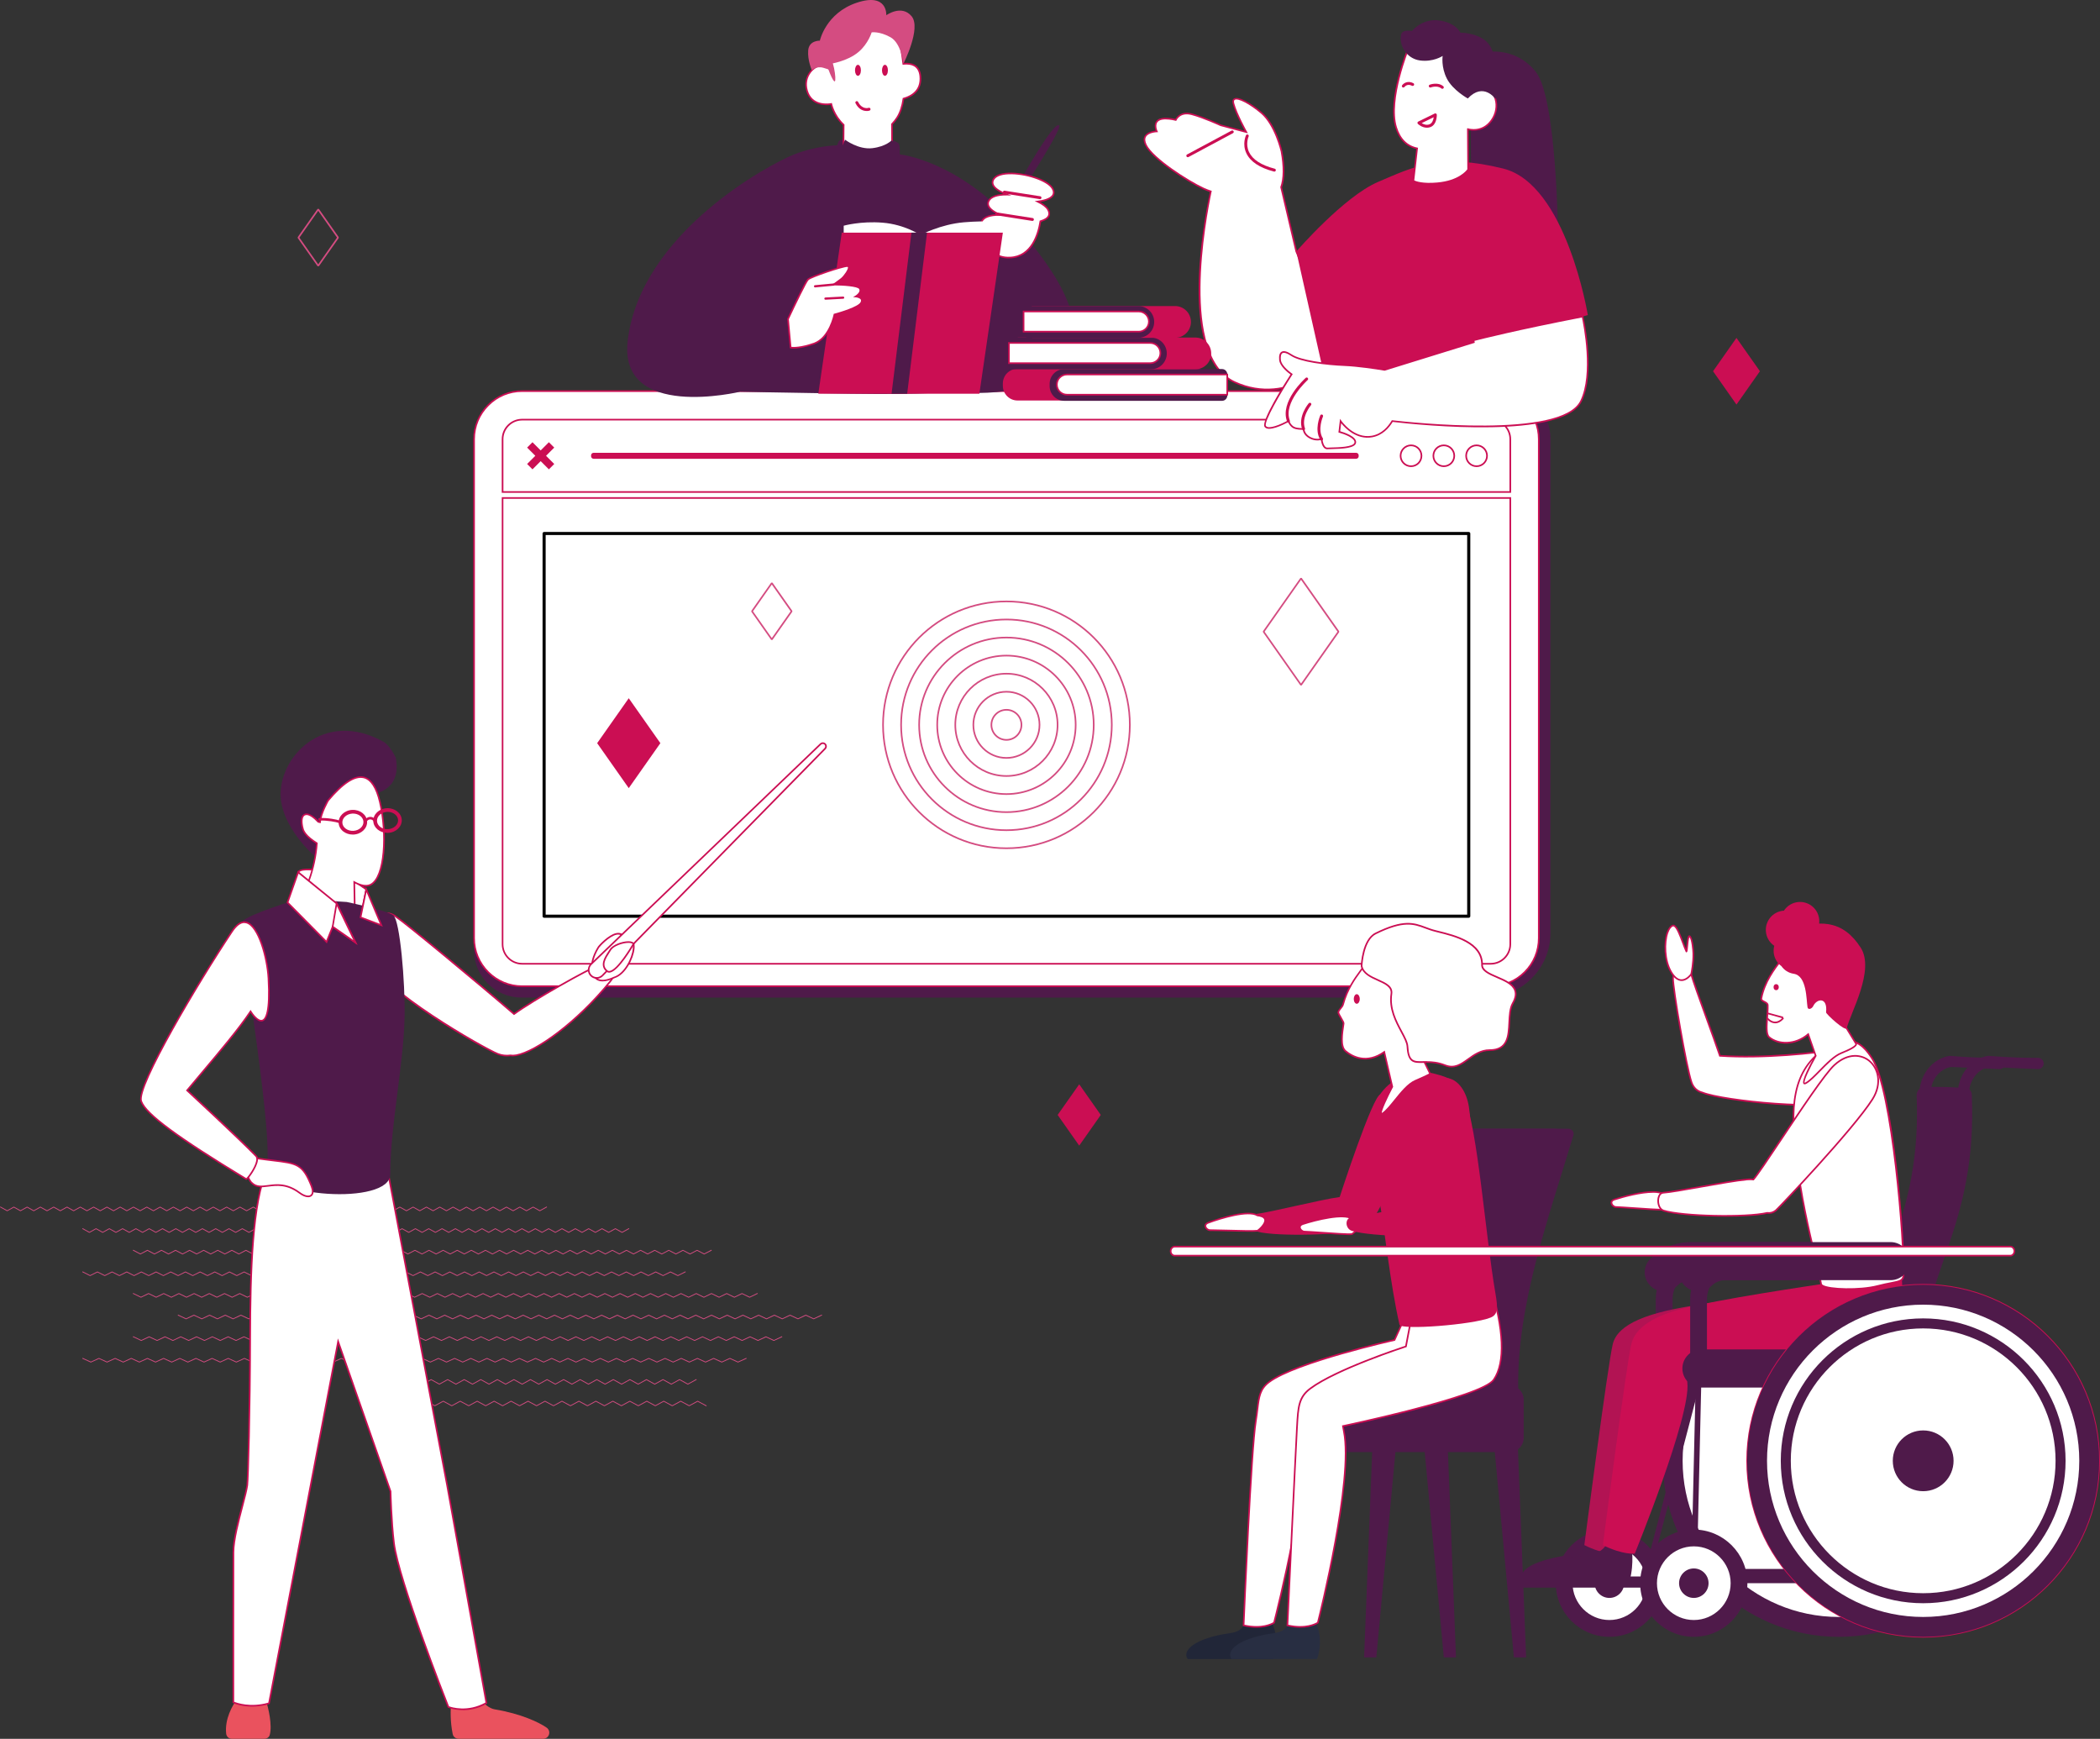<?xml version="1.0" encoding="UTF-8"?><svg id="Camada_2" xmlns="http://www.w3.org/2000/svg" viewBox="0 0 645.48 534.4"><rect x="0" y="0" width="645.48" height="534.4" fill="#333333" stroke="none"/><g id="IMG3"><g><path d="M476.56,286.74c0,10.96-8.97,19.85-20.04,19.85H160.32c-4.03,0-7.69-1.63-10.32-4.23-2.63-2.61-4.28-6.23-4.28-10.22V134.66c0-3.99,1.64-7.62,4.28-10.22,2.63-2.61,6.3-4.23,10.32-4.23H461.95c4.03,0,7.69,1.63,10.33,4.23,2.63,2.61,4.28,6.23,4.28,10.22v152.07Z" fill="#4f1a4a"/><g><path d="M472.98,288.33c0,4.08-1.66,7.79-4.33,10.45-2.66,2.67-6.37,4.33-10.45,4.33H160.5c-4.08,0-7.79-1.66-10.45-4.33-2.67-2.66-4.33-6.37-4.33-10.45V134.98c0-4.08,1.66-7.79,4.33-10.45,2.66-2.67,6.37-4.33,10.45-4.33H458.2c4.08,0,7.79,1.66,10.45,4.33,2.67,2.67,4.33,6.37,4.33,10.45v153.34Z" fill="#fff"/><path d="M458.2,303.36H160.5c-4.01,0-7.79-1.56-10.63-4.4s-4.4-6.61-4.4-10.63V134.98c0-4.01,1.56-7.79,4.4-10.63,2.84-2.84,6.61-4.4,10.63-4.4H458.2c4.01,0,7.79,1.56,10.63,4.4,2.84,2.84,4.4,6.61,4.4,10.63v153.34c0,4.01-1.56,7.79-4.4,10.63-2.84,2.84-6.61,4.4-10.63,4.4ZM160.5,120.45c-3.88,0-7.53,1.51-10.27,4.26-2.74,2.74-4.26,6.39-4.26,10.27v153.34c0,3.88,1.51,7.53,4.26,10.27s6.39,4.26,10.27,4.26H458.2c3.88,0,7.53-1.51,10.27-4.26,2.75-2.74,4.26-6.39,4.26-10.27V134.98c0-3.88-1.51-7.53-4.26-10.27-2.74-2.74-6.39-4.26-10.27-4.26H160.5Z" fill="#cc0e53"/></g><g><g><path d="M154.47,134.98c0-3.33,2.7-6.02,6.02-6.02H458.2c3.33,0,6.02,2.7,6.02,6.02v16.21H154.47v-16.21Z" fill="#fff"/><path d="M464.47,151.45H154.22v-16.46c0-3.46,2.81-6.27,6.27-6.27H458.2c3.46,0,6.27,2.81,6.27,6.27v16.46Zm-309.75-.5H463.97v-15.96c0-3.18-2.59-5.77-5.77-5.77H160.5c-3.18,0-5.77,2.59-5.77,5.77v15.96Z" fill="#cb0e53"/></g><g><path d="M450.65,140.08c0,1.77,1.44,3.21,3.21,3.21s3.21-1.44,3.21-3.21-1.44-3.21-3.21-3.21-3.21,1.44-3.21,3.21Z" fill="#fff"/><path d="M453.86,143.54c-1.91,0-3.46-1.55-3.46-3.46s1.55-3.46,3.46-3.46,3.46,1.55,3.46,3.46-1.55,3.46-3.46,3.46Zm0-6.42c-1.63,0-2.96,1.33-2.96,2.96s1.33,2.96,2.96,2.96,2.96-1.33,2.96-2.96-1.33-2.96-2.96-2.96Z" fill="#cb0e53"/></g><g><path d="M440.58,140.08c0,1.77,1.44,3.21,3.21,3.21s3.21-1.44,3.21-3.21-1.44-3.21-3.21-3.21-3.21,1.44-3.21,3.21Z" fill="#fff"/><path d="M443.79,143.54c-1.91,0-3.46-1.55-3.46-3.46s1.55-3.46,3.46-3.46,3.46,1.55,3.46,3.46-1.55,3.46-3.46,3.46Zm0-6.42c-1.63,0-2.96,1.33-2.96,2.96s1.33,2.96,2.96,2.96,2.96-1.33,2.96-2.96-1.33-2.96-2.96-2.96Z" fill="#cb0e53"/></g><g><path d="M430.5,140.08c0,1.77,1.44,3.21,3.21,3.21s3.21-1.44,3.21-3.21-1.44-3.21-3.21-3.21-3.21,1.44-3.21,3.21Z" fill="#fff"/><path d="M433.71,143.54c-1.91,0-3.46-1.55-3.46-3.46s1.55-3.46,3.46-3.46,3.46,1.55,3.46,3.46-1.55,3.46-3.46,3.46Zm0-6.42c-1.63,0-2.96,1.33-2.96,2.96s1.33,2.96,2.96,2.96,2.96-1.33,2.96-2.96-1.33-2.96-2.96-2.96Z" fill="#cb0e53"/></g><polygon points="162.02 137.56 163.67 135.91 166.19 138.43 168.71 135.91 170.36 137.56 167.84 140.08 170.36 142.6 168.71 144.25 166.19 141.73 163.67 144.25 162.02 142.6 164.54 140.08 162.02 137.56" fill="#cb0e53"/><path d="M182.47,139.16h234.36c.44,0,.79,.35,.79,.79v.26c0,.44-.35,.79-.79,.79H182.47c-.44,0-.79-.35-.79-.79v-.26c0-.44,.35-.79,.79-.79Z" fill="#cb0e53"/></g><g><path d="M154.47,290.18c0,3.33,2.7,6.02,6.02,6.02H458.2c3.33,0,6.02-2.7,6.02-6.02V153.05H154.47v137.13Z" fill="#fff"/><path d="M458.2,296.45H160.5c-3.46,0-6.27-2.81-6.27-6.27V152.8H464.47v137.38c0,3.46-2.81,6.27-6.27,6.27ZM154.72,153.3v136.88c0,3.18,2.59,5.77,5.77,5.77H458.2c3.18,0,5.77-2.59,5.77-5.77V153.3H154.72Z" fill="#cb0e53"/></g><path d="M166.77,281.58v-117.61c0-.26,.21-.48,.48-.48H451.45c.26,0,.48,.21,.48,.48v117.61c0,.26-.21,.48-.48,.48H167.24c-.26,0-.48-.21-.48-.48Zm284.21-117.14H167.72v116.66H450.97v-116.66Z" fill="#010101"/></g><g><polygon points="191.27 378.86 191.14 378.86 189.15 377.76 187.15 378.86 187.03 378.86 185.04 377.76 183.05 378.86 182.93 378.86 180.94 377.76 178.95 378.86 178.83 378.86 176.84 377.76 174.85 378.86 174.73 378.86 172.74 377.76 170.75 378.86 170.63 378.86 168.64 377.76 166.65 378.86 166.53 378.86 164.54 377.76 162.55 378.86 162.43 378.86 160.44 377.76 158.45 378.86 158.33 378.86 156.34 377.76 154.36 378.86 154.23 378.86 152.25 377.76 150.27 378.86 150.14 378.86 148.16 377.76 146.17 378.86 146.05 378.86 144.06 377.76 142.08 378.86 141.96 378.86 139.97 377.76 137.98 378.86 137.86 378.86 135.87 377.76 133.89 378.86 133.77 378.86 131.78 377.76 129.79 378.86 129.67 378.86 127.68 377.76 125.7 378.86 125.57 378.86 123.59 377.76 121.6 378.86 121.48 378.86 119.49 377.76 117.51 378.86 117.38 378.86 115.4 377.76 113.41 378.86 113.29 378.86 111.3 377.76 109.32 378.86 109.2 378.86 107.21 377.76 105.22 378.86 105.1 378.86 103.12 377.76 101.13 378.86 101.01 378.86 99.03 377.76 97.04 378.86 96.92 378.86 94.93 377.76 92.94 378.86 92.82 378.86 90.84 377.76 88.85 378.86 88.73 378.86 86.75 377.76 84.77 378.86 84.65 378.86 82.66 377.76 80.68 378.86 80.56 378.86 78.57 377.76 76.58 378.86 76.46 378.86 74.48 377.76 72.49 378.86 72.37 378.86 70.39 377.76 68.4 378.86 68.28 378.86 66.3 377.76 64.32 378.86 64.2 378.86 62.21 377.76 60.23 378.86 60.11 378.86 58.13 377.76 56.14 378.86 56.02 378.86 54.04 377.76 52.06 378.86 51.93 378.86 49.95 377.76 47.96 378.86 47.84 378.86 45.86 377.76 43.87 378.86 43.75 378.86 41.77 377.76 39.79 378.86 39.67 378.86 37.68 377.76 35.7 378.86 35.58 378.86 33.6 377.76 31.62 378.86 31.5 378.86 29.52 377.76 27.54 378.86 27.42 378.86 25.27 377.67 25.39 377.45 27.48 378.61 29.46 377.51 29.58 377.51 31.56 378.61 33.54 377.51 33.66 377.51 35.64 378.61 37.62 377.51 37.75 377.51 39.73 378.61 41.71 377.51 41.83 377.51 43.81 378.61 45.8 377.51 45.92 377.51 47.9 378.61 49.89 377.51 50.01 377.51 51.99 378.61 53.98 377.51 54.1 377.51 56.08 378.61 58.07 377.51 58.19 377.51 60.17 378.61 62.15 377.51 62.27 377.51 64.26 378.61 66.24 377.51 66.36 377.51 68.34 378.61 70.32 377.51 70.45 377.51 72.43 378.61 74.42 377.51 74.54 377.51 76.52 378.61 78.51 377.51 78.63 377.51 80.62 378.61 82.6 377.51 82.72 377.51 84.71 378.61 86.69 377.51 86.81 377.51 88.79 378.61 90.78 377.51 90.9 377.51 92.88 378.61 94.87 377.51 94.99 377.51 96.98 378.61 98.97 377.51 99.09 377.51 101.07 378.61 103.06 377.51 103.18 377.51 105.16 378.61 107.15 377.51 107.27 377.51 109.26 378.61 111.24 377.51 111.36 377.51 113.35 378.61 115.34 377.51 115.46 377.51 117.45 378.61 119.43 377.51 119.55 377.51 121.54 378.61 123.53 377.51 123.65 377.51 125.64 378.61 127.62 377.51 127.74 377.51 129.73 378.61 131.72 377.51 131.84 377.51 133.83 378.61 135.81 377.51 135.94 377.51 137.92 378.61 139.91 377.51 140.03 377.51 142.02 378.61 144 377.51 144.12 377.51 146.11 378.61 148.1 377.51 148.22 377.51 150.2 378.61 152.19 377.51 152.31 377.51 154.29 378.61 156.28 377.51 156.4 377.51 158.39 378.61 160.38 377.51 160.5 377.51 162.49 378.61 164.48 377.51 164.6 377.51 166.59 378.61 168.58 377.51 168.7 377.51 170.69 378.61 172.68 377.51 172.8 377.51 174.79 378.61 176.78 377.51 176.9 377.51 178.89 378.61 180.88 377.51 181 377.51 182.99 378.61 184.98 377.51 185.1 377.51 187.09 378.61 189.09 377.51 189.21 377.51 191.2 378.61 193.31 377.45 193.43 377.67 191.27 378.86" fill="#d44c81"/><polygon points="165.99 372.22 165.87 372.22 163.88 371.12 161.88 372.22 161.76 372.22 159.77 371.12 157.78 372.22 157.66 372.22 155.67 371.12 153.68 372.22 153.56 372.22 151.57 371.12 149.58 372.22 149.46 372.22 147.47 371.12 145.48 372.22 145.35 372.22 143.37 371.12 141.38 372.22 141.25 372.22 139.27 371.12 137.28 372.22 137.16 372.22 135.17 371.12 133.18 372.22 133.06 372.22 131.07 371.12 129.08 372.22 128.96 372.22 126.98 371.12 124.99 372.22 124.87 372.22 122.89 371.12 120.9 372.22 120.78 372.22 118.79 371.12 116.81 372.22 116.69 372.22 114.7 371.12 112.71 372.22 112.59 372.22 110.6 371.12 108.62 372.22 108.49 372.22 106.51 371.12 104.52 372.22 104.4 372.22 102.41 371.12 100.42 372.22 100.3 372.22 98.32 371.12 96.33 372.22 96.21 372.22 94.22 371.12 92.23 372.22 92.11 372.22 90.13 371.12 88.14 372.22 88.02 372.22 86.03 371.12 84.04 372.22 83.92 372.22 81.94 371.12 79.95 372.22 79.83 372.22 77.85 371.12 75.86 372.22 75.74 372.22 73.76 371.12 71.77 372.22 71.65 372.22 69.66 371.12 67.67 372.22 67.55 372.22 65.57 371.12 63.58 372.22 63.46 372.22 61.48 371.12 59.5 372.22 59.37 372.22 57.39 371.12 55.41 372.22 55.28 372.22 53.3 371.12 51.31 372.22 51.19 372.22 49.2 371.12 47.22 372.22 47.1 372.22 45.11 371.12 43.13 372.22 43.01 372.22 41.03 371.12 39.04 372.22 38.92 372.22 36.94 371.12 34.96 372.22 34.84 372.22 32.86 371.12 30.87 372.22 30.75 372.22 28.77 371.12 26.78 372.22 26.66 372.22 24.68 371.12 22.69 372.22 22.57 372.22 20.58 371.12 18.6 372.22 18.48 372.22 16.5 371.12 14.52 372.22 14.39 372.22 12.41 371.12 10.43 372.22 10.31 372.22 8.33 371.12 6.35 372.22 6.23 372.22 4.25 371.12 2.27 372.22 2.15 372.22 0 371.02 .12 370.8 2.21 371.97 4.19 370.87 4.31 370.87 6.29 371.97 8.27 370.87 8.39 370.87 10.37 371.97 12.35 370.87 12.47 370.87 14.46 371.97 16.44 370.87 16.56 370.87 18.54 371.97 20.52 370.87 20.65 370.87 22.63 371.97 24.62 370.87 24.74 370.87 26.72 371.97 28.71 370.87 28.83 370.87 30.81 371.97 32.8 370.87 32.92 370.87 34.9 371.97 36.88 370.87 37 370.87 38.98 371.97 40.97 370.87 41.09 370.87 43.07 371.97 45.05 370.87 45.17 370.87 47.16 371.97 49.14 370.87 49.27 370.87 51.25 371.97 53.24 370.87 53.36 370.87 55.35 371.97 57.33 370.87 57.45 370.87 59.43 371.97 61.42 370.87 61.54 370.87 63.52 371.97 65.51 370.87 65.63 370.87 67.61 371.97 69.6 370.87 69.72 370.87 71.71 371.97 73.69 370.87 73.82 370.87 75.8 371.97 77.79 370.87 77.91 370.87 79.89 371.97 81.88 370.87 82 370.87 83.98 371.97 85.97 370.87 86.09 370.87 88.08 371.97 90.07 370.87 90.19 370.87 92.17 371.97 94.16 370.87 94.28 370.87 96.27 371.97 98.26 370.87 98.38 370.87 100.36 371.97 102.35 370.87 102.47 370.87 104.46 371.97 106.45 370.87 106.57 370.87 108.56 371.97 110.54 370.87 110.66 370.87 112.65 371.97 114.64 370.87 114.76 370.87 116.75 371.97 118.73 370.87 118.85 370.87 120.84 371.97 122.83 370.87 122.95 370.87 124.93 371.97 126.92 370.87 127.04 370.87 129.02 371.97 131.01 370.87 131.13 370.87 133.12 371.97 135.11 370.87 135.23 370.87 137.22 371.97 139.21 370.87 139.33 370.87 141.31 371.97 143.3 370.87 143.43 370.87 145.41 371.97 147.41 370.87 147.53 370.87 149.52 371.97 151.51 370.87 151.63 370.87 153.62 371.97 155.61 370.87 155.73 370.87 157.72 371.97 159.71 370.87 159.83 370.87 161.82 371.97 163.82 370.87 163.94 370.87 165.93 371.97 168.04 370.8 168.16 371.02 165.99 372.22" fill="#d44c81"/><polygon points="216.38 385.51 214.26 384.4 212.15 385.51 212.03 385.51 209.92 384.4 207.8 385.51 207.69 385.51 205.57 384.4 203.47 385.51 203.35 385.51 201.24 384.4 199.12 385.51 199.01 385.51 196.9 384.4 194.78 385.51 194.67 385.51 192.56 384.4 190.44 385.51 190.33 385.51 188.22 384.4 186.11 385.51 185.99 385.51 183.88 384.4 181.77 385.51 181.66 385.51 179.55 384.4 177.44 385.51 177.32 385.51 175.21 384.4 173.11 385.51 172.99 385.51 170.88 384.4 168.77 385.51 168.66 385.51 166.55 384.4 164.44 385.51 164.32 385.51 162.21 384.4 160.1 385.51 159.99 385.51 157.88 384.4 155.77 385.51 155.65 385.51 153.54 384.4 151.43 385.51 151.31 385.51 149.21 384.4 147.1 385.51 146.98 385.51 144.87 384.4 142.76 385.51 142.65 385.51 140.54 384.4 138.43 385.51 138.31 385.51 136.21 384.4 134.1 385.51 133.98 385.51 131.87 384.4 129.76 385.51 129.65 385.51 127.54 384.4 125.43 385.51 125.31 385.51 123.21 384.4 121.1 385.51 120.98 385.51 118.88 384.4 116.77 385.51 116.65 385.51 114.54 384.4 112.43 385.51 112.32 385.51 110.21 384.4 108.1 385.51 107.99 385.51 105.88 384.41 103.78 385.51 103.66 385.51 101.56 384.41 99.45 385.51 99.33 385.51 97.23 384.4 95.12 385.51 95 385.51 92.89 384.4 90.78 385.51 90.67 385.51 88.56 384.41 86.46 385.51 86.34 385.51 84.24 384.41 82.13 385.51 82.02 385.51 79.91 384.41 77.81 385.51 77.69 385.51 75.59 384.41 73.48 385.51 73.37 385.51 71.26 384.41 69.16 385.51 69.04 385.51 66.93 384.4 64.82 385.51 64.71 385.51 62.6 384.4 60.49 385.51 60.38 385.51 58.27 384.41 56.17 385.51 56.05 385.51 53.95 384.41 51.85 385.51 51.73 385.51 49.63 384.41 47.53 385.51 47.41 385.51 45.31 384.41 43.21 385.51 43.09 385.51 40.82 384.32 40.94 384.09 43.15 385.26 45.25 384.15 45.37 384.15 47.47 385.26 49.57 384.15 49.69 384.15 51.79 385.26 53.89 384.15 54.01 384.15 56.11 385.26 58.22 384.15 58.33 384.15 60.44 385.26 62.54 384.15 62.66 384.15 64.76 385.26 66.87 384.15 66.99 384.15 69.1 385.26 71.2 384.15 71.32 384.15 73.43 385.26 75.53 384.15 75.65 384.15 77.75 385.26 79.85 384.15 79.97 384.15 82.07 385.26 84.18 384.15 84.29 384.15 86.4 385.26 88.5 384.15 88.62 384.15 90.73 385.26 92.83 384.15 92.95 384.15 95.06 385.26 97.17 384.15 97.28 384.15 99.39 385.26 101.5 384.15 101.61 384.15 103.72 385.26 105.82 384.15 105.94 384.15 108.05 385.26 110.15 384.15 110.27 384.15 112.38 385.26 114.48 384.15 114.6 384.15 116.71 385.26 118.82 384.15 118.94 384.15 121.04 385.26 123.15 384.15 123.27 384.15 125.37 385.26 127.48 384.15 127.6 384.15 129.7 385.26 131.81 384.15 131.93 384.15 134.04 385.26 136.15 384.15 136.26 384.15 138.37 385.26 140.48 384.15 140.6 384.15 142.7 385.26 144.81 384.15 144.93 384.15 147.04 385.26 149.15 384.15 149.26 384.15 151.37 385.26 153.48 384.15 153.6 384.15 155.71 385.26 157.82 384.15 157.94 384.15 160.04 385.26 162.15 384.15 162.27 384.15 164.38 385.26 166.49 384.15 166.61 384.15 168.71 385.26 170.83 384.15 170.94 384.15 173.05 385.26 175.15 384.15 175.27 384.15 177.38 385.26 179.49 384.15 179.6 384.15 181.71 385.26 183.82 384.15 183.94 384.15 186.05 385.26 188.16 384.15 188.28 384.15 190.39 385.26 192.5 384.15 192.61 384.15 194.72 385.26 196.84 384.15 196.95 384.15 199.07 385.26 201.18 384.15 201.29 384.15 203.41 385.26 205.52 384.15 205.63 384.15 207.74 385.26 209.86 384.15 209.97 384.15 212.09 385.26 214.21 384.15 214.32 384.15 216.44 385.26 218.67 384.09 218.79 384.32 216.5 385.51 216.38 385.51" fill="#d44c81"/><polygon points="208.41 392.15 208.3 392.15 206.08 391.05 203.87 392.15 203.76 392.15 201.55 391.05 199.34 392.15 199.23 392.15 197.02 391.05 194.82 392.15 194.71 392.15 192.5 391.05 190.29 392.15 190.18 392.15 187.98 391.05 185.77 392.15 185.66 392.15 183.45 391.05 181.25 392.15 181.13 392.15 178.93 391.05 176.72 392.15 176.61 392.15 174.41 391.05 172.21 392.15 172.09 392.15 169.89 391.05 167.69 392.15 167.57 392.15 165.37 391.05 163.17 392.15 163.06 392.15 160.86 391.05 158.65 392.15 158.54 392.15 156.34 391.05 154.13 392.15 154.02 392.15 151.82 391.05 149.61 392.15 149.5 392.15 147.3 391.05 145.09 392.15 144.98 392.15 142.78 391.05 140.57 392.15 140.46 392.15 138.26 391.05 136.06 392.15 135.94 392.15 133.74 391.05 131.54 392.15 131.42 392.15 129.22 391.05 127.02 392.15 126.91 392.15 124.7 391.05 122.5 392.15 122.39 392.15 120.19 391.05 117.98 392.15 117.87 392.15 115.67 391.05 113.47 392.15 113.35 392.15 111.15 391.05 108.95 392.15 108.84 392.15 106.64 391.05 104.44 392.15 104.32 392.15 102.12 391.05 99.92 392.15 99.8 392.15 97.6 391.05 95.4 392.15 95.29 392.15 93.09 391.05 90.89 392.15 90.78 392.15 88.58 391.05 86.38 392.15 86.27 392.15 84.07 391.05 81.86 392.15 81.75 392.15 79.55 391.05 77.35 392.15 77.23 392.15 75.03 391.05 72.84 392.15 72.72 392.15 70.52 391.05 68.33 392.15 68.21 392.15 66.02 391.05 63.82 392.15 63.71 392.15 61.51 391.05 59.31 392.15 59.2 392.15 57 391.05 54.8 392.15 54.69 392.15 52.48 391.05 50.28 392.15 50.17 392.15 47.97 391.05 45.77 392.15 45.66 392.15 43.46 391.05 41.26 392.15 41.15 392.15 38.95 391.05 36.76 392.15 36.64 392.15 34.45 391.05 32.25 392.15 32.14 392.15 29.94 391.05 27.75 392.15 27.64 392.15 25.27 390.96 25.39 390.74 27.69 391.9 29.89 390.8 30 390.8 32.2 391.9 34.39 390.8 34.5 390.8 36.7 391.9 38.9 390.8 39.01 390.8 41.2 391.9 43.4 390.8 43.51 390.8 45.71 391.9 47.91 390.8 48.02 390.8 50.22 391.9 52.43 390.8 52.54 390.8 54.74 391.9 56.94 390.8 57.05 390.8 59.25 391.9 61.45 390.8 61.56 390.8 63.76 391.9 65.96 390.8 66.07 390.8 68.27 391.9 70.47 390.8 70.58 390.8 72.78 391.9 74.98 390.8 75.09 390.8 77.29 391.9 79.49 390.8 79.6 390.8 81.81 391.9 84.01 390.8 84.12 390.8 86.32 391.9 88.52 390.8 88.64 390.8 90.84 391.9 93.04 390.8 93.15 390.8 95.35 391.9 97.55 390.8 97.66 390.8 99.86 391.9 102.06 390.8 102.18 390.8 104.38 391.9 106.58 390.8 106.69 390.8 108.9 391.9 111.1 390.8 111.21 390.8 113.41 391.9 115.61 390.8 115.72 390.8 117.93 391.9 120.13 390.8 120.24 390.8 122.45 391.9 124.65 390.8 124.76 390.8 126.96 391.9 129.16 390.8 129.28 390.8 131.48 391.9 133.68 390.8 133.8 390.8 136 391.9 138.2 390.8 138.31 390.8 140.52 391.9 142.72 390.8 142.83 390.8 145.04 391.9 147.24 390.8 147.35 390.8 149.56 391.9 151.76 390.8 151.87 390.8 154.08 391.9 156.28 390.8 156.39 390.8 158.6 391.9 160.8 390.8 160.92 390.8 163.12 391.9 165.32 390.8 165.43 390.8 167.63 391.9 169.83 390.8 169.95 390.8 172.15 391.9 174.35 390.8 174.46 390.8 176.67 391.9 178.87 390.8 178.99 390.8 181.19 391.9 183.4 390.8 183.51 390.8 185.71 391.9 187.92 390.8 188.03 390.8 190.24 391.9 192.45 390.8 192.56 390.8 194.76 391.9 196.97 390.8 197.08 390.8 199.29 391.9 201.49 390.8 201.61 390.8 203.82 391.9 206.03 390.8 206.14 390.8 208.35 391.9 210.68 390.74 210.79 390.96 208.41 392.15" fill="#d44c81"/><polygon points="230.47 398.8 230.36 398.8 228.07 397.69 225.77 398.8 225.66 398.8 223.37 397.69 221.08 398.8 220.97 398.8 218.69 397.69 216.4 398.8 216.29 398.8 214 397.69 211.71 398.8 211.6 398.8 209.32 397.69 207.03 398.8 206.92 398.8 204.63 397.69 202.34 398.8 202.23 398.8 199.95 397.69 197.66 398.8 197.55 398.8 195.27 397.69 192.98 398.8 192.87 398.8 190.59 397.69 188.3 398.8 188.19 398.8 185.91 397.69 183.63 398.8 183.52 398.8 181.23 397.69 178.95 398.8 178.84 398.8 176.55 397.69 174.27 398.8 174.16 398.8 171.87 397.69 169.59 398.8 169.48 398.8 167.19 397.69 164.91 398.8 164.8 398.8 162.51 397.69 160.22 398.8 160.12 398.8 157.83 397.69 155.55 398.8 155.44 398.8 153.15 397.69 150.87 398.8 150.76 398.8 148.47 397.69 146.19 398.8 146.08 398.8 143.79 397.69 141.51 398.8 141.4 398.8 139.12 397.69 136.83 398.8 136.72 398.8 134.44 397.69 132.15 398.8 132.04 398.8 129.76 397.69 127.48 398.8 127.37 398.8 125.09 397.69 122.8 398.8 122.69 398.8 120.41 397.69 118.12 398.8 118.01 398.8 115.73 397.69 113.45 398.8 113.34 398.8 111.06 397.69 108.78 398.8 108.67 398.8 106.39 397.69 104.1 398.8 104 398.8 101.71 397.69 99.43 398.8 99.32 398.8 97.03 397.69 94.75 398.8 94.64 398.8 92.36 397.69 90.08 398.8 89.97 398.8 87.69 397.69 85.41 398.8 85.3 398.8 83.02 397.69 80.74 398.8 80.63 398.8 78.35 397.69 76.07 398.8 75.96 398.8 73.68 397.69 71.4 398.8 71.29 398.8 69.01 397.69 66.72 398.8 66.61 398.8 64.33 397.69 62.05 398.8 61.94 398.8 59.66 397.69 57.38 398.8 57.27 398.8 54.99 397.69 52.72 398.8 52.61 398.8 50.33 397.69 48.05 398.8 47.94 398.8 45.67 397.69 43.38 398.8 43.27 398.8 40.83 397.61 40.93 397.39 43.33 398.55 45.61 397.44 45.72 397.44 48 398.55 50.27 397.44 50.38 397.44 52.66 398.55 54.94 397.44 55.05 397.44 57.33 398.55 59.61 397.44 59.71 397.44 61.99 398.55 64.28 397.44 64.39 397.44 66.67 398.55 68.95 397.44 69.06 397.44 71.35 398.55 73.63 397.44 73.74 397.44 76.02 398.55 78.3 397.44 78.41 397.44 80.69 398.55 82.97 397.44 83.08 397.44 85.36 398.55 87.63 397.44 87.74 397.44 90.02 398.55 92.3 397.44 92.41 397.44 94.7 398.55 96.98 397.44 97.09 397.44 99.37 398.55 101.66 397.44 101.77 397.44 104.05 398.55 106.33 397.44 106.44 397.44 108.72 398.55 111 397.44 111.11 397.44 113.39 398.55 115.68 397.44 115.79 397.44 118.07 398.55 120.35 397.44 120.46 397.44 122.75 398.55 125.03 397.44 125.14 397.44 127.42 398.55 129.71 397.44 129.82 397.44 132.1 398.55 134.38 397.44 134.49 397.44 136.78 398.55 139.06 397.44 139.17 397.44 141.46 398.55 143.74 397.44 143.85 397.44 146.13 398.55 148.42 397.44 148.53 397.44 150.81 398.55 153.1 397.44 153.21 397.44 155.49 398.55 157.78 397.44 157.89 397.44 160.17 398.55 162.46 397.44 162.56 397.44 164.85 398.55 167.14 397.44 167.25 397.44 169.53 398.55 171.82 397.44 171.93 397.44 174.21 398.55 176.5 397.44 176.61 397.44 178.89 398.55 181.18 397.44 181.29 397.44 183.57 398.55 185.85 397.44 185.96 397.44 188.25 398.55 190.53 397.44 190.64 397.44 192.93 398.55 195.21 397.44 195.32 397.44 197.61 398.55 199.89 397.44 200 397.44 202.29 398.55 204.58 397.44 204.69 397.44 206.97 398.55 209.26 397.44 209.37 397.44 211.66 398.55 213.95 397.44 214.06 397.44 216.35 398.55 218.63 397.44 218.74 397.44 221.03 398.55 223.32 397.44 223.43 397.44 225.72 398.55 228.01 397.44 228.12 397.44 230.42 398.55 232.82 397.39 232.93 397.61 230.47 398.8" fill="#d44c81"/><polygon points="250.16 405.44 250.06 405.44 247.69 404.34 245.32 405.44 245.22 405.44 242.85 404.34 240.49 405.44 240.38 405.44 238.02 404.34 235.66 405.44 235.55 405.44 233.19 404.34 230.82 405.44 230.72 405.44 228.36 404.34 225.99 405.44 225.89 405.44 223.53 404.34 221.16 405.44 221.06 405.44 218.7 404.34 216.33 405.44 216.23 405.44 213.87 404.34 211.51 405.44 211.4 405.44 209.04 404.34 206.68 405.44 206.58 405.44 204.22 404.34 201.87 405.44 201.76 405.44 199.4 404.34 197.04 405.44 196.94 405.44 194.58 404.34 192.22 405.44 192.11 405.44 189.75 404.34 187.39 405.44 187.28 405.44 184.92 404.34 182.56 405.44 182.46 405.44 180.1 404.34 177.74 405.44 177.63 405.44 175.27 404.34 172.91 405.44 172.81 405.44 170.45 404.34 168.09 405.44 167.98 405.44 165.62 404.34 163.26 405.44 163.16 405.44 160.8 404.34 158.44 405.44 158.33 405.44 155.97 404.34 153.61 405.44 153.51 405.44 151.15 404.34 148.79 405.44 148.69 405.44 146.33 404.34 143.97 405.44 143.87 405.44 141.51 404.34 139.15 405.44 139.04 405.44 136.68 404.34 134.33 405.44 134.22 405.44 131.86 404.34 129.51 405.44 129.4 405.44 127.05 404.34 124.69 405.44 124.58 405.44 122.23 404.34 119.87 405.44 119.77 405.44 117.41 404.34 115.05 405.44 114.94 405.44 112.58 404.34 110.23 405.44 110.12 405.44 107.77 404.34 105.41 405.44 105.3 405.44 102.95 404.34 100.6 405.44 100.49 405.44 98.14 404.34 95.78 405.44 95.68 405.44 93.32 404.34 90.97 405.44 90.86 405.44 88.51 404.34 86.15 405.44 86.05 405.44 83.69 404.34 81.33 405.44 81.22 405.44 78.87 404.34 76.51 405.44 76.4 405.44 74.05 404.34 71.7 405.44 71.59 405.44 69.24 404.34 66.89 405.44 66.78 405.44 64.43 404.34 62.07 405.44 61.97 405.44 59.61 404.34 57.25 405.44 57.14 405.44 54.62 404.26 54.73 404.03 57.2 405.19 59.55 404.08 59.66 404.08 62.02 405.19 64.38 404.08 64.48 404.08 66.83 405.19 69.19 404.08 69.29 404.08 71.64 405.19 74 404.08 74.1 404.08 76.46 405.19 78.81 404.08 78.92 404.08 81.28 405.19 83.63 404.08 83.74 404.08 86.1 405.19 88.46 404.08 88.56 404.08 90.92 405.19 93.27 404.08 93.38 404.08 95.73 405.19 98.08 404.08 98.19 404.08 100.54 405.19 102.9 404.08 103 404.08 105.36 405.19 107.71 404.08 107.82 404.08 110.17 405.19 112.53 404.08 112.64 404.08 115 405.19 117.36 404.08 117.46 404.08 119.82 405.19 122.18 404.08 122.28 404.08 124.64 405.19 126.99 404.08 127.1 404.08 129.45 405.19 131.81 404.08 131.92 404.08 134.27 405.19 136.63 404.08 136.74 404.08 139.1 405.19 141.46 404.08 141.56 404.08 143.92 405.19 146.28 404.08 146.38 404.08 148.74 405.19 151.1 404.08 151.2 404.08 153.56 405.19 155.92 404.08 156.03 404.08 158.39 405.19 160.75 404.08 160.85 404.08 163.21 405.19 165.57 404.08 165.67 404.08 168.03 405.19 170.39 404.08 170.5 404.08 172.86 405.19 175.22 404.08 175.32 404.08 177.68 405.19 180.04 404.08 180.15 404.08 182.51 405.19 184.87 404.08 184.98 404.08 187.33 405.19 189.69 404.08 189.8 404.08 192.16 405.19 194.52 404.08 194.63 404.08 196.99 405.19 199.35 404.08 199.46 404.08 201.81 405.19 204.17 404.08 204.27 404.08 206.63 405.19 208.99 404.08 209.1 404.08 211.46 405.19 213.82 404.08 213.92 404.08 216.28 405.19 218.64 404.08 218.75 404.08 221.11 405.19 223.47 404.08 223.58 404.08 225.94 405.19 228.3 404.08 228.41 404.08 230.77 405.19 233.13 404.08 233.24 404.08 235.6 405.19 237.96 404.08 238.07 404.08 240.43 405.19 242.8 404.08 242.9 404.08 245.27 405.19 247.63 404.08 247.74 404.08 250.11 405.19 252.59 404.03 252.7 404.26 250.16 405.44" fill="#d44c81"/><polygon points="237.81 412.09 235.42 410.98 233.04 412.09 232.93 412.09 230.55 410.98 228.16 412.09 228.06 412.09 225.68 410.98 223.3 412.09 223.19 412.09 220.81 410.98 218.43 412.09 218.32 412.09 215.94 410.98 213.56 412.09 213.45 412.09 211.07 410.98 208.69 412.09 208.58 412.09 206.2 410.98 203.82 412.09 203.72 412.09 201.34 410.98 198.96 412.09 198.85 412.09 196.47 410.98 194.09 412.09 193.99 412.09 191.61 410.98 189.24 412.09 189.13 412.09 186.76 410.98 184.38 412.09 184.27 412.09 181.89 410.98 179.51 412.09 179.41 412.09 177.03 410.98 174.65 412.09 174.54 412.09 172.16 410.98 169.78 412.09 169.68 412.09 167.3 410.98 164.92 412.09 164.81 412.09 162.43 410.98 160.06 412.09 159.95 412.09 157.57 410.98 155.19 412.09 155.09 412.09 152.71 410.98 150.33 412.09 150.23 412.09 147.85 410.98 145.47 412.09 145.36 412.09 142.98 410.98 140.61 412.09 140.5 412.09 138.12 410.98 135.75 412.09 135.64 412.09 133.27 410.98 130.89 412.09 130.78 412.09 128.41 410.98 126.03 412.09 125.92 412.09 123.54 410.98 121.17 412.09 121.06 412.09 118.68 410.98 116.31 412.09 116.2 412.09 113.83 410.98 111.45 412.09 111.35 412.09 108.97 410.98 106.6 412.09 106.49 412.09 104.12 410.98 101.74 412.09 101.63 412.09 99.25 410.98 96.88 412.09 96.77 412.09 94.4 410.98 92.02 412.09 91.92 412.09 89.54 410.98 87.17 412.09 87.06 412.09 84.69 410.98 82.32 412.09 82.21 412.09 79.84 410.98 77.47 412.09 77.36 412.09 74.99 410.98 72.61 412.09 72.5 412.09 70.13 410.98 67.75 412.09 67.64 412.09 65.27 410.98 62.89 412.09 62.79 412.09 60.41 410.98 58.04 412.09 57.94 412.09 55.56 410.98 53.19 412.09 53.09 412.09 50.71 410.98 48.33 412.09 48.23 412.09 45.85 410.98 43.47 412.09 43.37 412.09 40.83 410.9 40.93 410.67 43.42 411.84 45.8 410.73 45.9 410.73 48.28 411.84 50.66 410.73 50.76 410.73 53.14 411.84 55.51 410.73 55.62 410.73 57.99 411.84 60.36 410.73 60.47 410.73 62.84 411.84 65.22 410.73 65.32 410.73 67.7 411.84 70.07 410.73 70.18 410.73 72.56 411.84 74.93 410.73 75.04 410.73 77.41 411.84 79.79 410.73 79.89 410.73 82.27 411.84 84.64 410.73 84.74 410.73 87.12 411.84 89.49 410.73 89.6 410.73 91.97 411.84 94.34 410.73 94.45 410.73 96.82 411.84 99.2 410.73 99.31 410.73 101.68 411.84 104.06 410.73 104.17 410.73 106.54 411.84 108.92 410.73 109.03 410.73 111.4 411.84 113.78 410.73 113.88 410.73 116.26 411.84 118.63 410.73 118.74 410.73 121.11 411.84 123.49 410.73 123.6 410.73 125.98 411.84 128.35 410.73 128.46 410.73 130.84 411.84 133.21 410.73 133.32 410.73 135.69 411.84 138.07 410.73 138.18 410.73 140.55 411.84 142.93 410.73 143.04 410.73 145.42 411.84 147.79 410.73 147.9 410.73 150.28 411.84 152.65 410.73 152.76 410.73 155.14 411.84 157.52 410.73 157.62 410.73 160 411.84 162.38 410.73 162.49 410.73 164.86 411.84 167.24 410.73 167.35 410.73 169.73 411.84 172.11 410.73 172.21 410.73 174.59 411.84 176.97 410.73 177.08 410.73 179.46 411.84 181.84 410.73 181.94 410.73 184.32 411.84 186.7 410.73 186.81 410.73 189.19 411.84 191.56 410.73 191.67 410.73 194.04 411.84 196.42 410.73 196.53 410.73 198.91 411.84 201.28 410.73 201.39 410.73 203.77 411.84 206.15 410.73 206.26 410.73 208.63 411.84 211.02 410.73 211.12 410.73 213.5 411.84 215.89 410.73 215.99 410.73 218.37 411.84 220.75 410.73 220.86 410.73 223.24 411.84 225.62 410.73 225.73 410.73 228.11 411.84 230.49 410.73 230.6 410.73 232.98 411.84 235.37 410.73 235.48 410.73 237.87 411.84 240.37 410.67 240.47 410.9 237.92 412.09 237.81 412.09" fill="#d44c81"/><polygon points="226.89 418.73 226.79 418.73 224.34 417.62 221.9 418.73 221.8 418.73 219.36 417.62 216.92 418.73 216.81 418.73 214.37 417.62 211.94 418.73 211.83 418.73 209.39 417.62 206.95 418.73 206.85 418.73 204.41 417.62 201.97 418.73 201.87 418.73 199.43 417.62 196.99 418.73 196.89 418.73 194.45 417.62 192.01 418.73 191.91 418.73 189.48 417.62 187.04 418.73 186.94 418.73 184.5 417.62 182.06 418.73 181.96 418.73 179.53 417.62 177.1 418.73 176.99 418.73 174.56 417.62 172.12 418.73 172.02 418.73 169.58 417.62 167.15 418.73 167.04 418.73 164.61 417.62 162.17 418.73 162.07 418.73 159.63 417.62 157.2 418.73 157.09 418.73 154.65 417.62 152.22 418.73 152.12 418.73 149.68 417.62 147.25 418.73 147.14 418.73 144.71 417.62 142.27 418.73 142.17 418.73 139.73 417.62 137.3 418.73 137.19 418.73 134.76 417.62 132.32 418.73 132.22 418.73 129.79 417.62 127.35 418.73 127.25 418.73 124.81 417.62 122.38 418.73 122.27 418.73 119.84 417.62 117.41 418.73 117.31 418.73 114.87 417.62 112.44 418.73 112.33 418.73 109.9 417.62 107.46 418.73 107.36 418.73 104.93 417.62 102.49 418.73 102.39 418.73 99.96 417.62 97.53 418.73 97.42 418.73 94.99 417.62 92.56 418.73 92.46 418.73 90.02 417.62 87.59 418.73 87.49 418.73 85.05 417.62 82.62 418.73 82.51 418.73 80.08 417.62 77.65 418.73 77.55 418.73 75.12 417.62 72.69 418.73 72.58 418.73 70.15 417.62 67.73 418.73 67.62 418.73 65.19 417.62 62.76 418.73 62.66 418.73 60.23 417.62 57.79 418.73 57.69 418.73 55.26 417.62 52.82 418.73 52.72 418.73 50.29 417.62 47.85 418.73 47.75 418.73 45.32 417.62 42.89 418.73 42.79 418.73 40.35 417.62 37.92 418.73 37.82 418.73 35.38 417.62 32.95 418.73 32.85 418.73 30.41 417.62 27.98 418.73 27.87 418.73 25.28 417.55 25.38 417.32 25.49 417.37 27.93 418.48 30.36 417.37 30.46 417.37 32.9 418.48 35.33 417.37 35.44 417.37 37.87 418.48 40.3 417.37 40.41 417.37 42.84 418.48 45.27 417.37 45.37 417.37 47.8 418.48 50.23 417.37 50.34 417.37 52.77 418.48 55.21 417.37 55.31 417.37 57.74 418.48 60.17 417.37 60.28 417.37 62.71 418.48 65.14 417.37 65.24 417.37 67.67 418.48 70.1 417.37 70.21 417.37 72.64 418.48 75.07 417.37 75.17 417.37 77.6 418.48 80.03 417.37 80.13 417.37 82.56 418.48 85 417.37 85.1 417.37 87.54 418.48 89.97 417.37 90.08 417.37 92.51 418.48 94.94 417.37 95.04 417.37 97.48 418.48 99.91 417.37 100.01 417.37 102.44 418.48 104.87 417.37 104.98 417.37 107.41 418.48 109.85 417.37 109.95 417.37 112.39 418.48 114.82 417.37 114.92 417.37 117.36 418.48 119.79 417.37 119.89 417.37 122.33 418.48 124.76 417.37 124.86 417.37 127.3 418.48 129.73 417.37 129.84 417.37 132.27 418.48 134.71 417.37 134.81 417.37 137.25 418.48 139.68 417.37 139.78 417.37 142.22 418.48 144.65 417.37 144.76 417.37 147.19 418.48 149.63 417.37 149.73 417.37 152.17 418.48 154.6 417.37 154.71 417.37 157.14 418.48 159.58 417.37 159.68 417.37 162.12 418.48 164.55 417.37 164.66 417.37 167.1 418.48 169.53 417.37 169.63 417.37 172.07 418.48 174.51 417.37 174.61 417.37 177.05 418.48 179.48 417.37 179.58 417.37 182.01 418.48 184.45 417.37 184.55 417.37 186.99 418.48 189.42 417.37 189.53 417.37 191.96 418.48 194.4 417.37 194.51 417.37 196.94 418.48 199.38 417.37 199.48 417.37 201.92 418.48 204.36 417.37 204.46 417.37 206.9 418.48 209.34 417.37 209.45 417.37 211.89 418.48 214.32 417.37 214.42 417.37 216.86 418.48 219.3 417.37 219.41 417.37 221.85 418.48 224.29 417.37 224.4 417.37 226.84 418.48 229.4 417.32 229.5 417.55 226.89 418.73" fill="#d44c81"/><polygon points="211.49 425.51 211.37 425.51 208.88 424.14 206.4 425.51 206.28 425.51 203.79 424.14 201.3 425.51 201.18 425.51 198.7 424.14 196.22 425.51 196.1 425.51 193.61 424.14 191.12 425.51 191 425.51 188.52 424.14 186.04 425.51 185.92 425.51 183.43 424.14 180.94 425.51 180.82 425.51 178.33 424.14 175.85 425.51 175.73 425.51 173.24 424.14 170.75 425.51 170.63 425.51 168.15 424.14 165.66 425.51 165.54 425.51 163.05 424.14 160.56 425.51 160.44 425.51 157.96 424.14 155.47 425.51 155.35 425.51 152.87 424.14 150.38 425.51 150.26 425.51 147.78 424.14 145.29 425.51 145.17 425.51 142.68 424.14 140.2 425.51 140.08 425.51 137.6 424.14 135.11 425.51 134.99 425.51 132.51 424.14 130.02 425.51 129.9 425.51 127.41 424.14 124.93 425.51 124.81 425.51 122.32 424.14 119.84 425.51 119.72 425.51 117.24 424.14 114.92 425.42 114.79 425.2 117.18 423.89 117.3 423.89 119.78 425.26 122.26 423.89 122.39 423.89 124.87 425.26 127.35 423.89 127.47 423.89 129.96 425.26 132.45 423.89 132.57 423.89 135.05 425.26 137.54 423.89 137.66 423.89 140.14 425.26 142.62 423.89 142.74 423.89 145.23 425.26 147.72 423.89 147.84 423.89 150.32 425.26 152.81 423.89 152.93 423.89 155.41 425.26 157.9 423.89 158.02 423.89 160.5 425.26 162.99 423.89 163.11 423.89 165.6 425.26 168.09 423.89 168.21 423.89 170.69 425.26 173.18 423.89 173.3 423.89 175.79 425.26 178.27 423.89 178.39 423.89 180.88 425.26 183.37 423.89 183.49 423.89 185.98 425.26 188.46 423.89 188.58 423.89 191.06 425.26 193.55 423.89 193.67 423.89 196.16 425.26 198.64 423.89 198.76 423.89 201.24 425.26 203.73 423.89 203.85 423.89 206.34 425.26 208.82 423.89 208.94 423.89 211.43 425.26 214.03 423.83 214.15 424.05 211.49 425.51" fill="#d44c81"/><polygon points="217.1 432.21 216.99 432.15 214.45 430.78 211.9 432.15 211.78 432.15 209.24 430.78 206.69 432.15 206.57 432.15 204.02 430.78 201.48 432.15 201.36 432.15 198.81 430.78 196.26 432.15 196.14 432.15 193.6 430.78 191.05 432.15 190.93 432.15 188.38 430.78 185.83 432.15 185.71 432.15 183.16 430.78 180.62 432.15 180.5 432.15 177.95 430.78 175.4 432.15 175.28 432.15 172.73 430.78 170.19 432.15 170.07 432.15 167.52 430.78 164.98 432.15 164.86 432.15 162.31 430.78 159.76 432.15 159.64 432.15 157.1 430.78 154.55 432.15 154.43 432.15 151.89 430.78 149.34 432.15 149.22 432.15 146.68 430.78 144.13 432.15 144.01 432.15 141.46 430.78 138.91 432.15 138.8 432.15 136.25 430.78 133.71 432.15 133.59 432.15 131.04 430.78 128.5 432.15 128.38 432.15 125.84 430.78 123.29 432.15 123.18 432.15 120.63 430.78 118.08 432.15 117.96 432.15 115.42 430.78 114.76 431.14 114.64 430.92 115.36 430.53 115.48 430.53 118.02 431.9 120.57 430.53 120.69 430.53 123.23 431.9 125.78 430.53 125.9 430.53 128.44 431.9 130.99 430.53 131.1 430.53 133.65 431.9 136.19 430.53 136.31 430.53 138.86 431.9 141.4 430.53 141.52 430.53 144.07 431.9 146.62 430.53 146.74 430.53 149.28 431.9 151.83 430.53 151.95 430.53 154.49 431.9 157.04 430.53 157.15 430.53 159.7 431.9 162.25 430.53 162.37 430.53 164.92 431.9 167.46 430.53 167.58 430.53 170.13 431.9 172.68 430.53 172.79 430.53 175.34 431.9 177.89 430.53 178.01 430.53 180.56 431.9 183.1 430.53 183.22 430.53 185.77 431.9 188.32 430.53 188.44 430.53 190.99 431.9 193.54 430.53 193.65 430.53 196.2 431.9 198.75 430.53 198.87 430.53 201.42 431.9 203.96 430.53 204.08 430.53 206.63 431.9 209.18 430.53 209.3 430.53 211.84 431.9 214.39 430.53 214.5 430.53 217.22 431.99 217.1 432.21" fill="#d44c81"/></g><path d="M400.11,210.65h-.41l-11.51-16.37v-.29l11.51-16.37h.41l11.51,16.37v.29l-11.51,16.37Zm-11.41-16.51l11.2,15.93,11.2-15.93-11.2-15.94-11.2,15.94Z" fill="#d44c81"/><path d="M98.02,81.82h-.41l-6.09-8.66v-.29l6.09-8.66h.41l6.09,8.66v.29l-6.09,8.66Zm-5.99-8.8l5.78,8.23,5.78-8.23-5.78-8.23-5.78,8.23Z" fill="#d44c81"/><polygon points="193.26 242.22 183.55 228.4 193.26 214.59 202.98 228.4 193.26 242.22" fill="#cb0e53"/><polygon points="331.72 352.09 325.09 342.66 331.72 333.24 338.35 342.66 331.72 352.09" fill="#cb0e53"/><polygon points="533.74 124.34 526.54 114.09 533.74 103.85 540.95 114.09 533.74 124.34" fill="#cb0e53"/><g><g><path d="M188.98,297.86c-.17-1.65-1.34-2.55-4.38-1.45-3.72,1.35-20.41,10.75-26.59,15.24-11.23-9.67-32.93-27.65-36.47-30.07-5.05-3.45-10.03,3.42-7.43,13.39,2.33,8.93,34.71,27.27,38.91,28.93,1.31,.52,2.66,.62,3.96,.45,.48,.09,1.05,.08,1.74-.05,6.21-1.16,18.72-10.22,28.86-22.68,1.03-1.26,1.52-2.63,1.41-3.77Z" fill="#fff"/><path d="M155.83,324.68c-1.02,0-1.99-.18-2.91-.55-4.37-1.73-36.69-20.04-39.06-29.1-1.81-6.96,.07-12.04,2.58-13.81,1.59-1.12,3.45-1.07,5.23,.15,3.45,2.35,24.85,20.06,36.35,29.96,6.19-4.45,22.76-13.8,26.49-15.15,1.67-.6,2.92-.66,3.73-.16,.56,.35,.89,.96,.98,1.81h0c.12,1.22-.41,2.66-1.46,3.95-10.42,12.81-22.93,21.63-29.01,22.77-.67,.12-1.27,.14-1.79,.05-.38,.05-.76,.07-1.14,.07Zm-36.95-43.75c-.75,0-1.47,.24-2.15,.71-2.38,1.67-4.14,6.54-2.39,13.27,2.27,8.71,34.57,27.1,38.76,28.76,1.19,.47,2.48,.62,3.83,.44h.08c.47,.09,1.02,.07,1.65-.04,5.99-1.12,18.36-9.88,28.71-22.59,.97-1.19,1.46-2.5,1.35-3.58-.07-.69-.32-1.17-.75-1.44-.66-.42-1.77-.35-3.29,.2-3.74,1.35-20.49,10.82-26.53,15.2l-.16,.12-.15-.13c-11.45-9.86-33-27.7-36.45-30.05-.83-.57-1.69-.86-2.51-.86Z" fill="#cb0e53"/></g><g><path d="M91.66,268.07c1.01-2.35,14.63,.9,14.63,.9l6.29,4.37-3.34,16.31-2.5-14.97-13.66-2.17-1.43-4.45Z" fill="#fff"/><path d="M109.22,291.03l-2.69-16.12-13.63-2.17-1.5-4.68,.04-.09c1.06-2.48,13.5,.42,14.92,.75l.08,.04,6.42,4.47-3.64,17.79Zm-15.94-18.73l13.69,2.18,2.31,13.82,3.03-14.83-6.12-4.25c-5.11-1.21-13.35-2.56-14.26-1.11l1.35,4.2Z" fill="#cb0e53"/></g><path d="M114.39,244.06s9.23-.75,7.27-11.14c0,0-1.67-3.78-3.88-5-18.37-10.11-32.3,4.92-31.5,17.21,.45,6.86,6.04,14.79,13.34,20.48,8.67,2.65,14.78-21.55,14.78-21.55Z" fill="#4f1a4a"/><g><path d="M116.79,246.5c-2.62-11.2-8.71-9.05-15.9-.5,0,0-2.21,3.71-2.53,6.72l-.55-.13c-3.66-3.97-6.01-2.59-4.72,2.14,.31,1.15,1.23,2.15,2.27,2.99,.68,.56,1.4,1.03,2.04,1.45-.54,7.91-3.69,16.14-6.06,17.11-.44,.18,.04,.95,.44,1.22l17.48,12.17-.34-18.55c1.91,1.07,3.68,1.47,5.02,.81,4.51-2.26,5.13-15.73,2.86-25.41Z" fill="#fff"/><path d="M109.5,290.14l-17.88-12.45c-.32-.21-.76-.78-.71-1.22,.02-.2,.14-.36,.33-.43,2.19-.9,5.32-8.78,5.9-16.75-.63-.41-1.3-.87-1.93-1.38-1.3-1.06-2.07-2.08-2.35-3.12-.64-2.36-.43-4.04,.58-4.6,1.05-.58,2.7,.21,4.51,2.16l.2,.05c.42-2.97,2.44-6.39,2.52-6.54,4.58-5.46,8.35-7.85,11.21-7.17,2.34,.56,4.07,3.17,5.14,7.75,2.35,10.02,1.55,23.42-3,25.69-1.26,.62-2.9,.42-4.87-.61l.34,18.61Zm-15.31-39.63c-.19,0-.37,.04-.52,.12-.77,.43-.9,1.97-.34,4.03,.25,.93,.97,1.87,2.18,2.86,.66,.54,1.36,1,2.01,1.43l.12,.08v.15c-.53,7.67-3.61,16.25-6.23,17.32-.07,.1,.16,.56,.48,.78l17.08,11.89-.34-18.5,.38,.21c1.97,1.1,3.62,1.38,4.79,.8,4.28-2.14,4.99-15.49,2.73-25.13h0c-1.03-4.38-2.63-6.86-4.77-7.38-2.67-.63-6.26,1.71-10.69,6.98,0,0-2.16,3.66-2.47,6.58l-.03,.28-.9-.22-.05-.06c-1.32-1.44-2.58-2.25-3.44-2.25Z" fill="#cb0e53"/></g><path d="M145.84,521.25c.67-.06,1.31,.22,1.7,.78,1.09,1.57,2.9,3.05,4.49,3.31,8.05,1.33,13.61,3.97,15.98,5.62,1.52,1.06,.79,3.43-1.06,3.43h-25.97c-.87,0-1.65-.59-1.83-1.44-.81-3.93-.67-7.54-.49-9.5,.08-.9,.79-1.61,1.69-1.69l5.49-.51Z" fill="#ea525e"/><path d="M81.71,522.43c.8,2.51,2.03,7.8,1.2,10.78-.2,.72-.9,1.18-1.64,1.18h-10.02c-.89,.01-1.63-.68-1.73-1.56-.5-4.58,2-8.71,3.1-10.27,.29-.42,.74-.68,1.25-.73l6.06-.56c.79-.08,1.54,.4,1.79,1.16h0Z" fill="#ea525e"/><g><path d="M137.39,456.23c-.37-1.84-18.1-95.82-18.1-95.82l-10.07-3.04-.43,2.39c-9.39-1.05-26.63-.5-26.63-.5-4.67,10.22-5.23,31.86-5.27,52.15-.04,22.37-.63,43.1-.89,45.07-.49,3.76-4.23,14.66-4.25,20.55-.04,9.89-.02,46.14-.02,46.14,0,0,4.58,2.17,10.96,.31l21.25-111.19,16.11,46.02s.22,9.22,1.05,15.95c1.46,11.78,16.74,50.35,16.74,50.35,0,0,5.47,2.29,11.67-1.22,0,0-11.75-65.32-12.11-67.15Z" fill="#fff"/><path d="M142.23,525.58c-2.67,0-4.47-.73-4.5-.74l-.1-.04-.04-.1c-.15-.39-15.31-38.74-16.75-50.41-.8-6.44-1.03-15.27-1.05-15.93l-15.79-45.1-21.1,110.43-.15,.04c-6.4,1.86-10.94-.23-11.13-.32l-.14-.07v-.16c0-.36-.02-36.37,.02-46.14,.01-3.79,1.54-9.6,2.77-14.28,.7-2.66,1.3-4.96,1.48-6.31,.27-2.08,.84-23,.89-45.03,.04-21.22,.71-42.24,5.29-52.26l.06-.14h.16c.17-.01,17.08-.53,26.43,.47l.44-2.43,10.48,3.17,.03,.15c.18,.94,17.74,94,18.1,95.82h0c.36,1.82,12,66.5,12.12,67.16l.03,.17-.15,.09c-2.72,1.54-5.32,1.98-7.4,1.98Zm-4.21-1.17c.74,.27,5.69,1.88,11.2-1.16-.68-3.77-11.73-65.21-12.08-66.97-.36-1.78-17.27-91.42-18.08-95.67l-9.65-2.92-.42,2.34-.23-.03c-8.79-.98-24.69-.55-26.44-.5-4.48,9.99-5.14,30.84-5.18,51.91-.04,22.05-.62,43.01-.89,45.1-.18,1.38-.79,3.69-1.49,6.37-1.22,4.65-2.74,10.43-2.76,14.15-.04,9.43-.02,43.31-.02,45.98,.81,.33,4.98,1.84,10.49,.28l21.39-111.95,16.43,46.97c0,.09,.23,9.29,1.05,15.92,1.4,11.32,15.81,47.97,16.68,50.19Z" fill="#cb0e53"/></g><path d="M124.36,312.73c.22-10.99-1.45-29.85-3.44-31.4-1.99-1.55-14.35-4.12-14.35-4.12l-14.8-.91s-15.49,4.7-17.22,6.84c-1.72,2.14,9.08,60.42,7.58,75.24-.98,9.64,37.84,12.21,37.82,2.52-.03-14.41,4.11-33.79,4.4-48.17Z" fill="#4f1a4a"/><g><path d="M95.73,364.53c-3.26-8.17-5.17-6.8-17.38-8.6-5.24,1.86-1.25,7.64-1,7.58,3.16,3.25,7.83-2.06,14.73,3.11,2.68,2.01,4.95,1.19,3.65-2.08Z" fill="#fff"/><path d="M94.7,367.95c-.79,0-1.76-.39-2.76-1.14-3.8-2.85-6.95-2.44-9.48-2.12-2.05,.26-3.81,.49-5.28-1.02h0c-.5-.35-1.24-1.86-1.5-2.71-.45-1.47-.71-4.12,2.59-5.28l.06-.02h.06c2.08,.32,3.84,.53,5.4,.72,7.43,.9,9.42,1.14,12.18,8.05,.81,2.02,.22,2.87-.21,3.19-.29,.22-.65,.33-1.06,.33Zm-9.44-3.99c2.03,0,4.35,.48,6.98,2.45,1.3,.97,2.59,1.3,3.22,.82,.53-.41,.55-1.36,.05-2.61h0c-2.65-6.64-4.22-6.83-11.77-7.74-1.54-.19-3.29-.4-5.35-.7-1.43,.52-2.25,1.4-2.43,2.62-.28,1.92,1.11,4.06,1.45,4.43h.03l.1,.1c1.29,1.33,2.87,1.13,4.86,.87,.88-.11,1.83-.24,2.86-.24Z" fill="#cb0e53"/></g><g><path d="M71.34,286.24c6.02-9.03,10.68,5.83,11.16,14.42,1.19,21.2-5.51,10.17-5.51,10.17-4.52,6.82-13.81,17.39-19.51,24.28,0,0,15.31,14.15,21.23,20.21,1.48,1.52-2.69,7.26-3.06,7.04-19.14-11.6-30.72-19.63-32.25-23.88-1.63-4.53,17.95-37.26,27.93-52.25Z" fill="#fff"/><path d="M75.69,362.62c-.06,0-.11-.02-.15-.05-21.26-12.88-30.94-20.06-32.36-24-1.75-4.85,19.01-39.03,27.96-52.47l.21,.14-.21-.14c1.53-2.3,3.1-3.26,4.66-2.83,3.91,1.06,6.6,10.94,6.96,17.37,.47,8.34-.2,12.67-2.04,13.24-1.48,.46-3.14-1.74-3.72-2.6-3.51,5.22-9.53,12.36-14.86,18.67-1.55,1.83-3.01,3.57-4.3,5.13,1.71,1.59,15.55,14.41,21.07,20.06,1.36,1.39-1.2,5.32-2.2,6.58-.54,.68-.81,.89-1.01,.89Zm-.61-78.94c-1.15,0-2.33,.91-3.53,2.7-10.57,15.86-29.46,47.7-27.9,52.02,1.38,3.82,10.96,10.91,32.05,23.69,.52-.39,2.66-3.29,3.04-5.31,.11-.6,.05-1.04-.19-1.28-5.85-5.99-21.07-20.06-21.22-20.2l-.17-.16,.15-.18c1.33-1.6,2.85-3.41,4.46-5.32,5.43-6.43,11.57-13.72,15.04-18.94l.22-.33,.2,.34c.53,.88,2.17,3.08,3.35,2.71,.88-.27,2.28-2.29,1.69-12.74-.36-6.41-3.04-15.95-6.59-16.91-.19-.05-.39-.08-.58-.08Z" fill="#cb0e53"/></g><g><polygon points="109.24 289.66 103.46 277.65 91.66 268.07 88.38 277.37 100.38 289.5 102.26 284.79 109.24 289.66" fill="#fff"/><path d="M109.88,290.41l-7.5-5.23-1.91,4.76-12.38-12.51,3.45-9.79,12.15,9.89,6.19,12.86Zm-21.22-13.1l11.62,11.74,1.86-4.64,6.46,4.5-5.34-11.09-11.49-9.32-3.11,8.82Z" fill="#cb0e53"/></g><g><polygon points="102.26 284.79 103.46 277.65 109.24 289.66 102.26 284.79" fill="#fff"/><path d="M109.88,290.41l-7.89-5.5,1.36-8.07,6.53,13.57Zm-7.35-5.72l6.07,4.23-5.03-10.44-1.05,6.21Z" fill="#cb0e53"/></g><g><polygon points="112.58 273.34 117.23 284.37 110.82 281.93 112.58 273.34" fill="#fff"/><path d="M117.68,284.81l-7.15-2.72,1.96-9.59,5.19,12.31Zm-6.57-3.03l5.66,2.15-4.11-9.74-1.55,7.59Z" fill="#cb0e53"/></g><g><path d="M114.74,252.39c-.1-2.09,1.78-3.89,4.19-4,2.4-.11,4.46,1.49,4.56,3.58,.1,2.09-1.78,3.89-4.19,4-.08,0-.17,0-.25,0-2.3,0-4.22-1.57-4.31-3.59Zm4.25-2.87c-1.79,.09-3.18,1.35-3.11,2.81h0c.07,1.46,1.56,2.59,3.37,2.5,1.79-.09,3.18-1.35,3.11-2.81-.07-1.41-1.48-2.5-3.18-2.5-.06,0-.13,0-.19,0Z" fill="#cb0e53"/><path d="M105.54,255.56c-.88-.68-1.4-1.62-1.45-2.65-.1-2.09,1.78-3.89,4.19-4,2.42-.11,4.46,1.49,4.56,3.58,.1,2.09-1.78,3.89-4.19,4-.08,0-.17,0-.25,0-1.06,0-2.07-.33-2.86-.94Zm2.8-5.52c-1.79,.09-3.18,1.35-3.11,2.81h0c.03,.69,.39,1.33,1,1.8,.64,.49,1.49,.74,2.37,.7,1.79-.09,3.18-1.35,3.11-2.81-.07-1.41-1.48-2.5-3.18-2.5-.06,0-.13,0-.19,0Z" fill="#cb0e53"/><path d="M112.24,253.49h.02c.22-.01,.38-.19,.37-.41-.03-.65,.47-1.21,1.13-1.24,.32-.01,.62,.09,.86,.31,.23,.21,.37,.5,.39,.82,.01,.22,.2,.38,.41,.37,.22-.01,.38-.19,.37-.41-.03-.52-.25-1.01-.64-1.36-.39-.35-.89-.54-1.42-.51-1.08,.05-1.92,.98-1.87,2.06,.01,.21,.18,.37,.39,.37Z" fill="#cb0e53"/><path d="M104.36,252.97c.15,0,.3-.09,.36-.24,.08-.2-.01-.43-.21-.51-.82-.34-3.79-.93-6.32-.81-.22,.01-.38,.19-.37,.41,0,.22,.19,.39,.41,.37,2.27-.11,5.21,.44,5.98,.76,.05,.02,.1,.03,.15,.03Z" fill="#cb0e53"/></g><g><g><path d="M188.85,300.39c-7.89,3.64-6.86-4.01-6.86-4.01,0,0,.03-2.14,1.94-5.25,.29-.47,4.8-5.47,7.21-3.86l-2.29,3.36c9.66-7.63,5.99,7.86,0,9.75Z" fill="#fff"/><path d="M185.22,301.62c-.81,0-1.49-.2-2.03-.61-1.86-1.37-1.46-4.53-1.44-4.67,0-.06,.05-2.21,1.98-5.34,.25-.42,3.2-3.68,5.64-4.22,.75-.16,1.39-.07,1.92,.28l.21,.14-1.61,2.37c1.81-1.21,3.19-1.57,4.12-1.07,.81,.44,1.17,1.54,1.02,3.08-.3,3.06-2.75,7.97-6.08,9.03-1.44,.67-2.69,1-3.72,1Zm4.82-14.41c-.18,0-.37,.02-.57,.07-2.26,.5-5.09,3.61-5.33,3.99-1.85,3-1.9,5.1-1.9,5.12,0,.06-.38,3.03,1.24,4.23,1.1,.81,2.86,.66,5.26-.45h.03c3.13-1,5.46-5.69,5.74-8.62,.13-1.33-.14-2.25-.76-2.59-.9-.49-2.58,.18-4.75,1.89l-1.28,1.01,3.05-4.48c-.22-.1-.47-.15-.75-.15Z" fill="#cb0e53"/></g><g><path d="M185.17,299.81l68.44-69.74c.38-.39,.37-1.01-.01-1.39-.38-.37-.99-.37-1.37,0l-70.52,67.63c-.98,.94-1.01,2.5-.07,3.48s2.5,1.01,3.48,.07c.02-.01,.04-.04,.05-.05Z" fill="#fff"/><path d="M183.41,300.8s-.04,0-.06,0c-.72-.01-1.4-.31-1.9-.83-1.03-1.08-1-2.8,.08-3.84l70.52-67.63c.48-.46,1.24-.46,1.72,0,.49,.48,.49,1.26,.02,1.75l-68.44,69.74-.17-.18,.15,.21c-.54,.51-1.2,.78-1.9,.78Zm69.49-72.15c-.18,0-.37,.07-.51,.21l-70.52,67.63c-.88,.84-.91,2.25-.06,3.13,.41,.43,.96,.67,1.55,.68,.59,.04,1.15-.21,1.58-.62l.23,.13-.18-.17,68.44-69.74c.28-.29,.28-.75,0-1.04-.14-.14-.33-.21-.51-.21Z" fill="#cb0e53"/></g><g><path d="M194.73,290.07c-.81-1.32-5.96-.07-7.11,1.8-1.15,1.87-3.39,4.57-1.08,6.54,2.31,1.97,8.19-8.34,8.19-8.34Z" fill="#fff"/><path d="M187.22,298.92c-.32,0-.6-.1-.84-.31-2.2-1.88-.6-4.35,.58-6.16,.16-.24,.31-.48,.45-.7,.85-1.39,3.79-2.47,5.74-2.47h0c.91,0,1.52,.23,1.79,.67l.08,.13-.07,.13c-.19,.33-4.71,8.21-7.45,8.69-.09,.02-.19,.02-.28,.02Zm5.93-9.14c-1.79,0-4.56,.99-5.32,2.23-.14,.23-.29,.46-.45,.71-1.19,1.84-2.54,3.92-.67,5.51,.19,.17,.43,.22,.71,.17,2.32-.41,6.38-7.21,7.02-8.3-.22-.21-.67-.32-1.28-.32h0Z" fill="#cb0e53"/></g></g></g><g><g><path d="M398.45,77.29l-4.65-19.74c.82-2.31,1.07-5.79,.12-11.02,0,0-1.83-8.13-6.18-11.84-4.34-3.7-9.48-6.09-8.58-2.8,.9,3.3,3.91,8.68,3.91,8.68l-7.88-2.1s-5.14-2.39-8.87-3.38c-3.73-.99-4.91,1.75-4.91,1.75,0,0-3.73-.99-5.36,.1-1.62,1.1-.47,3.44-.47,3.44,0,0-5.36,.1-3.34,4.21,2.02,4.1,12.62,11,17.76,13.39,.64,.3,1.38,.58,2.19,.85-2.16,10.22-9.55,50.84,7.34,58.62,17.88,8.24,32.32-8.6,32.32-8.6l-13.4-31.57Z" fill="#fff"/><path d="M389.51,119.97c-3.18,0-6.57-.65-10.09-2.27-16.74-7.71-10.06-46.57-7.53-58.69-.76-.26-1.44-.53-2-.79-5.13-2.39-15.82-9.33-17.88-13.51-.58-1.18-.63-2.18-.16-2.95,.75-1.22,2.57-1.52,3.36-1.59-.36-.97-.56-2.57,.7-3.42,1.5-1.01,4.56-.38,5.37-.18,.37-.64,1.8-2.58,5.1-1.7,3.71,.99,8.86,3.37,8.91,3.4l7.28,1.93c-.77-1.43-2.91-5.5-3.65-8.23-.23-.83-.11-1.4,.35-1.69,1.37-.87,5.48,1.53,8.64,4.23,4.36,3.72,6.18,11.64,6.26,11.97,.85,4.7,.81,8.42-.11,11.09l4.63,19.65,13.45,31.7-.1,.12c-.12,.14-9.57,10.94-22.52,10.94Zm-31.21-83.28c-.8,0-1.59,.12-2.12,.47-1.42,.96-.43,3.04-.39,3.12l.17,.35h-.39s-2.51,.07-3.3,1.38c-.38,.62-.32,1.45,.18,2.47,2.01,4.08,12.56,10.91,17.64,13.27,.6,.28,1.33,.56,2.16,.84l.21,.07-.05,.22c-1.77,8.37-9.73,50.55,7.2,58.35,16.73,7.7,30.6-6.96,31.93-8.42l-13.35-31.47-4.66-19.81,.02-.07c.91-2.59,.95-6.25,.11-10.89-.02-.07-1.86-8.08-6.09-11.69-3.39-2.89-7.07-4.81-8.05-4.19-.25,.16-.3,.54-.13,1.14,.88,3.23,3.86,8.57,3.89,8.63l.29,.52-8.45-2.25c-.09-.04-5.2-2.4-8.87-3.38-3.46-.92-4.57,1.5-4.62,1.61l-.09,.2-.21-.05s-1.55-.41-3.04-.41Z" fill="#cb0e53"/></g><g><path d="M274.08,43.1s1.75,.44,2.17,1.09c.42,.66,.3,3.26,.3,3.26,0,0,17.91,1.73,35.99,22.17,18.29,20.68,20.66,33.05,14.61,42.07-7.99,11.91-35.48,8.7-35.48,8.7,0,0-6.63,.97-30.22,.61-21.8-.33-33.95-.61-33.95-.61,0,0-37.54,9.05-34.55-15.81,3.97-32.97,43.52-54.12,51.17-57.13,6.9-2.72,13.21-2.79,13.21-2.79,0,0,.34-1.27,.72-1.49,2.02-1.17,16.03-.07,16.03-.07Z" fill="#4f1a4a"/><path d="M313.82,55.21s9.78-17.6,11.68-16.71c1.89,.89-23.47,39.11-24.6,38.57-1.14-.55,12.93-21.86,12.93-21.86Z" fill="#4f1a4a"/><g><path d="M282.87,23.36c-.35-3.45-2.94-3.98-5.22-3.75-.4-3.53-.99-6.11-.99-6.11-5.55-16.32-21.95,1.91-21.95,1.91l.79,4.93s-.31-.49-3.01-.27c-2.7,.22-6.05,3.95-4.17,8.57,1.8,4.4,7.19,3.32,7.19,3.32,0,0,.68,3.51,3.81,6.41l-.07,8.16s3.31,1.78,7.45,1.85c5.59,.1,7.48-3.22,7.48-3.22l-.03-7.02c.55-.57,1.09-1.22,1.58-1.99,1.03-1.59,1.63-3.64,1.95-5.85,2.49-.69,5.63-2.44,5.17-6.96Z" fill="#fff"/><path d="M266.95,48.64c-.08,0-.16,0-.24,0-4.16-.07-7.43-1.81-7.57-1.88l-.13-.07,.07-8.2c-2.66-2.51-3.54-5.4-3.75-6.24-1.1,.15-5.6,.48-7.23-3.51-.88-2.14-.74-4.33,.39-6.17,.95-1.55,2.52-2.62,3.99-2.74,1.45-.12,2.26-.04,2.71,.08l-.73-4.58,.08-.09c.37-.41,9.16-10.06,16.13-8.64,2.8,.57,4.9,2.87,6.24,6.81,.01,.05,.58,2.54,.97,5.92,1.3-.1,2.39,.08,3.24,.54,1.17,.64,1.85,1.8,2.01,3.45h0c.46,4.53-2.54,6.4-5.2,7.18-.37,2.39-1.03,4.33-1.97,5.79-.44,.68-.95,1.32-1.54,1.95l.03,6.98-.03,.06c-.08,.14-1.97,3.35-7.46,3.35Zm-7.44-2.26c.65,.32,3.64,1.7,7.21,1.76,4.96,.08,6.95-2.63,7.22-3.04l-.03-7.05,.07-.07c.6-.63,1.11-1.27,1.55-1.95,.92-1.43,1.57-3.36,1.92-5.75l.02-.16,.16-.04c2.51-.7,5.42-2.42,4.99-6.69h0c-.15-1.48-.74-2.51-1.75-3.06-.8-.44-1.88-.59-3.19-.46l-.25,.02-.03-.25c-.39-3.48-.98-6.06-.99-6.09-1.27-3.74-3.25-5.92-5.86-6.46-6.36-1.31-14.67,7.42-15.58,8.39l.96,6-.65-1.01h0s-.49-.35-2.78-.16c-1.32,.11-2.74,1.09-3.61,2.51-1.04,1.69-1.16,3.72-.35,5.71,1.7,4.15,6.7,3.21,6.91,3.17l.25-.05,.05,.25s.71,3.47,3.73,6.28l.08,.08-.07,8.12Z" fill="#cb0e53"/></g><path d="M254.26,20.36s1.69,4.84,2.32,4.65c.63-.2-.43-7.84-2.25-8.15-1.82-.31-.07,3.5-.07,3.5Z" fill="#d44c81"/><path d="M255.03,19.65s5.41-.72,8.91-3.72c2.96-2.53,3.98-5.98,3.98-5.98,0,0,2.32-.41,5.75,1.47,3.43,1.88,4,8.19,4,8.19,0,0,5.62-11.02,2.5-14.66-3.11-3.65-7.75-.26-7.75-.26,0,0,.5-7.05-9.06-3.86-9.56,3.19-11.36,11.67-11.36,11.67,0,0-3.32-.13-3.58,2.96-.26,3.09,1.14,6.14,1.14,6.14,0,0,1.37-1.44,3.63-.73l2.25,.71-.41-1.93Z" fill="#d44c81"/><path d="M274.08,43.1s-1.69,1.93-5.97,2.44c-4.28,.51-8.37-2.61-8.37-2.61l-2.29,5.33,7.22,3.54,11.36-2.03-.48-5.14-1.48-1.53Z" fill="#4f1a4a"/><g><path d="M323.53,57.94c-2.15-3.85-16.39-6.76-18.27-2.59-.82,1.82,1.44,3.33,4.26,4.46-2.72-.04-4.97,.54-5.64,2.04-.76,1.69,1.14,3.11,3.66,4.21-2.78-.05-5.17,.53-5.77,2.03-.39,.99,.21,1.83,1.29,2.54,.02,3.27,.99,8.79,7.41,8.54,6.74-.26,8.75-7.45,9.34-11.16,1.82-.53,3.45-1.56,2.34-3.57-.51-.91-1.68-1.76-3.21-2.48,2.17-.27,6.2-1.15,4.6-4.02Z" fill="#fff"/><path d="M310.05,79.42c-2.01,0-3.64-.58-4.84-1.73-1.93-1.84-2.38-4.76-2.41-6.93-1.24-.85-1.66-1.77-1.27-2.76,.65-1.64,3.03-2.09,4.91-2.18-1.56-.8-2.52-1.63-2.85-2.5-.2-.52-.18-1.05,.05-1.58,.57-1.26,2.23-2.02,4.71-2.16-1.86-.86-2.99-1.78-3.37-2.73-.21-.53-.2-1.07,.04-1.61,.59-1.31,2.29-2.06,4.93-2.17,4.89-.2,12.22,1.94,13.79,4.74,.46,.82,.52,1.55,.2,2.2-.61,1.2-2.48,1.79-4.19,2.08,1.29,.7,2.18,1.46,2.61,2.22,.42,.75,.51,1.44,.26,2.05-.32,.78-1.19,1.4-2.59,1.83-.69,4.15-2.83,10.96-9.55,11.22-.14,0-.28,0-.42,0Zm-2.88-13.12c-2.83,0-4.71,.68-5.18,1.88-.31,.78,.08,1.51,1.19,2.24l.11,.07v.13c.01,2.09,.41,4.95,2.25,6.71,1.18,1.13,2.83,1.67,4.9,1.58,6.45-.25,8.47-6.97,9.1-10.95l.03-.16,.15-.04c1.34-.39,2.15-.92,2.42-1.59,.19-.46,.11-1-.23-1.62-.45-.81-1.52-1.63-3.1-2.38l-.78-.37,.86-.1c1.44-.18,3.96-.66,4.6-1.92,.25-.49,.19-1.05-.19-1.72h0c-1.34-2.4-8.19-4.71-13.33-4.49-2.4,.1-3.99,.77-4.49,1.88-.19,.41-.2,.81-.03,1.22,.39,.97,1.83,1.98,4.15,2.91l1.25,.5-1.35-.02c-2.93-.03-4.85,.63-5.41,1.89-.18,.4-.2,.79-.04,1.19,.35,.9,1.55,1.81,3.58,2.69l1.16,.5-1.26-.02c-.12,0-.23,0-.35,0Z" fill="#cb0e53"/></g><path d="M319.67,61.2s-.05,0-.07,0l-10.95-1.71c-.24-.04-.41-.27-.37-.51,.04-.25,.27-.41,.51-.37l10.95,1.71c.24,.04,.41,.27,.37,.51-.03,.22-.23,.38-.44,.38Z" fill="#cb0e53"/><path d="M317.34,67.89s-.05,0-.07,0l-10.95-1.71c-.24-.04-.41-.27-.37-.51,.04-.25,.27-.41,.51-.37l10.95,1.71c.24,.04,.41,.27,.37,.51-.03,.22-.23,.38-.44,.38Z" fill="#cb0e53"/><path d="M266.38,34.11c-.93,0-2.39-.37-3.42-2.38-.11-.22-.03-.49,.19-.6,.22-.11,.49-.03,.6,.19,1.26,2.45,3.15,1.85,3.23,1.82,.23-.08,.49,.04,.57,.28,.08,.23-.04,.49-.27,.57,0,0-.37,.13-.9,.13Z" fill="#cb0e53"/><ellipse cx="263.71" cy="21.61" rx=".91" ry="1.69" fill="#cb0e53"/><ellipse cx="272.01" cy="21.61" rx=".91" ry="1.69" fill="#cb0e53"/></g><path d="M456.32,16.09s9.25-2.14,15.74,5.99,6.85,50.94,6.85,50.94l-26.67-12.7-.19-23.27,4.26-20.96Z" fill="#4f1a4a"/><path d="M488.05,96.83s-6.56-40.22-26.03-45.03c-19.46-4.81-27.55-.53-38.44,4.11-10.53,4.49-25.13,21.38-25.13,21.38l8.39,37.34,10.81-2.03-.18,14.27,57.32,1.53,7.28-29.9,5.98-1.67Z" fill="#cb0e53"/><g><path d="M456.92,27c-2.55-1.03-5.52,.86-5.52,.86l2.26-4.55s-10.42-22.66-20.74-8.49c0,0-6.43,15.63-3.8,24.28,1.26,4.14,3.73,5.93,6.47,6.49l-.43,3.71-.72,6.3s1.91,1.21,7.33,.74c7.27-.64,9.49-4.23,9.49-4.23l-.08-12.43h0s4.46,1.4,7.34-2.78c2.87-4.18,.95-8.87-1.61-9.9Z" fill="#fff"/><path d="M439.38,56.7c-3.62,0-5-.85-5.07-.89l-.13-.08,1.13-9.94c-3.16-.72-5.32-2.95-6.44-6.61-2.62-8.63,3.55-23.81,3.81-24.45,2.53-3.48,5.26-5.07,8.14-4.78,7.21,.72,12.82,12.75,13.05,13.26l.05,.11-1.96,3.95c1.06-.51,3.14-1.26,5.04-.5,1.27,.51,2.38,1.87,2.88,3.56,.67,2.22,.25,4.67-1.16,6.72-2.49,3.63-6.18,3.19-7.29,2.95l.08,12.19-.04,.06c-.09,.15-2.37,3.7-9.68,4.34-.9,.08-1.7,.11-2.41,.11Zm-4.67-1.24c.52,.24,2.57,1.03,7.04,.63,6.55-.57,8.94-3.6,9.26-4.05l-.08-12.4,.1-.26,.22,.07c.17,.05,4.33,1.3,7.06-2.68,1.32-1.93,1.72-4.22,1.1-6.29-.46-1.54-1.46-2.78-2.59-3.24h0c-2.4-.97-5.26,.82-5.29,.84l-.76,.48,2.61-5.25c-.58-1.21-6.02-12.21-12.6-12.86-2.69-.27-5.28,1.25-7.66,4.53-.04,.1-6.34,15.6-3.77,24.06,1.08,3.56,3.2,5.69,6.28,6.32l.22,.05-1.15,10.07Z" fill="#cb0e53"/></g><path d="M443.34,27.29c-.1,0-.2-.03-.29-.1-1.27-1.06-3.25-.33-3.27-.32-.23,.09-.49-.03-.58-.26-.09-.23,.03-.49,.26-.58,.1-.04,2.49-.92,4.16,.47,.19,.16,.22,.44,.06,.63-.09,.11-.22,.16-.35,.16Z" fill="#cb0e53"/><path d="M431.34,26.9c-.09,0-.18-.03-.26-.08-.2-.14-.25-.42-.1-.62,.43-.61,1.71-1.52,3.44-.64,.22,.11,.31,.38,.2,.6-.11,.22-.38,.31-.6,.2-1.44-.74-2.22,.25-2.31,.36-.09,.12-.23,.18-.36,.18Z" fill="#cb0e53"/><path d="M451.15,30.26s-4.61-2.53-6.43-6.11c-1.82-3.58-1.29-6.96-1.29-6.96,0,0-2.91,1.97-7.05,1.38-4.14-.6-6.49-4.8-5.7-8.03,.39-1.61,3.33-1.01,3.33-1.01,0,0,3.04-3.93,8.29-3.25,5.25,.68,6.59,3.77,6.59,3.77,0,0,4.21-.08,7.38,2.2,3.16,2.28,3.18,7.04,3.18,7.04,0,0,2.49,1.31,2.57,3.82,.08,2.51-2.39,7.27-2.39,7.27,0,0-3.64-5.25-8.48-.1Z" fill="#4f1a4a"/><path d="M365.1,48.32c-.16,0-.32-.09-.4-.24-.12-.22-.04-.49,.18-.61l13.67-7.33c.22-.12,.49-.03,.61,.18,.12,.22,.04,.49-.18,.61l-13.67,7.33c-.07,.04-.14,.05-.21,.05Z" fill="#cb0e53"/><path d="M391.71,52.74s-.07,0-.11-.01c-4.42-1.15-7.28-3.04-8.5-5.63-1.34-2.83-.17-5.41-.12-5.52,.1-.22,.37-.32,.59-.22,.22,.1,.32,.37,.22,.59-.01,.02-1.04,2.32,.12,4.77,1.1,2.33,3.76,4.05,7.91,5.13,.24,.06,.38,.31,.32,.55-.05,.2-.23,.34-.43,.34Z" fill="#cb0e53"/><path d="M438.59,39.25c-1.53,0-2.71-1.11-2.77-1.17-.11-.1-.16-.25-.13-.39,.02-.14,.11-.27,.25-.33l5.05-2.47c.14-.07,.3-.06,.43,.02,.13,.08,.21,.22,.22,.37,0,.12,.06,3.05-1.99,3.79-.36,.13-.71,.18-1.05,.18Zm-1.6-1.41c.54,.34,1.43,.71,2.35,.38,.93-.33,1.24-1.44,1.34-2.19l-3.69,1.8Z" fill="#cb0e53"/><g><path d="M312.76,113.32h55.49c.89,0,1.61,.72,1.61,1.61v6.55c0,.89-.72,1.61-1.61,1.61h-55.49c-2.49,0-4.51-2.02-4.51-4.51v-.73c0-2.49,2.02-4.51,4.51-4.51Z" fill="#cb0e53"/><path d="M327.14,113.42h48.48c.89,0,1.61,.72,1.61,1.61v6.55c0,.89-.72,1.61-1.61,1.61h-48.48c-2.49,0-4.51-2.02-4.51-4.51v-.73c0-2.49,2.02-4.51,4.51-4.51Z" fill="#4f1a4a"/><g><path d="M377.22,121.3h-49.28c-1.71,0-3.1-1.39-3.1-3.1s1.39-3.1,3.1-3.1h49.28v6.2Z" fill="#fff"/><path d="M377.47,121.55h-49.53c-1.85,0-3.35-1.5-3.35-3.35s1.5-3.35,3.35-3.35h49.53v6.7Zm-49.53-6.2c-1.57,0-2.85,1.28-2.85,2.85s1.28,2.85,2.85,2.85h49.03v-5.7h-49.03Z" fill="#cb0e53"/></g><path d="M312.94,113.5h54.47c2.7,0,4.88-2.19,4.88-4.88s-2.19-4.88-4.88-4.88h-54.47c-.07,0-.13,.06-.13,.13v9.51c0,.07,.06,.13,.13,.13Z" fill="#cb0e53"/><path d="M311.65,113.5h42.11c2.7,0,4.88-2.19,4.88-4.88s-2.18-4.88-4.88-4.88h-42.11c-.84,0-1.53,.68-1.53,1.53v6.71c0,.84,.68,1.53,1.53,1.53Z" fill="#4f1a4a"/><g><path d="M310.12,111.61h43.45c1.71,0,3.1-1.39,3.1-3.1s-1.39-3.1-3.1-3.1h-43.45v6.2Z" fill="#fff"/><path d="M353.57,111.86h-43.7v-6.7h43.7c1.85,0,3.35,1.5,3.35,3.35s-1.5,3.35-3.35,3.35Zm-43.2-.5h43.2c1.57,0,2.85-1.28,2.85-2.85s-1.28-2.85-2.85-2.85h-43.2v5.7Z" fill="#cb0e53"/></g><path d="M317.4,103.82h43.78c2.7,0,4.88-2.19,4.88-4.88s-2.19-4.88-4.88-4.88h-43.78c-.31,0-.56,.25-.56,.56v8.65c0,.31,.25,.56,.56,.56Z" fill="#cb0e53"/><path d="M316.01,103.82h33.88c2.7,0,4.88-2.19,4.88-4.88s-2.19-4.88-4.88-4.88h-33.88c-.77,0-1.39,.62-1.39,1.39v6.98c0,.77,.62,1.39,1.39,1.39Z" fill="#4f1a4a"/><g><path d="M314.62,101.93h35.42c1.71,0,3.1-1.39,3.1-3.1s-1.39-3.1-3.1-3.1h-35.42v6.2Z" fill="#fff"/><path d="M350.04,102.18h-35.67v-6.7h35.67c1.85,0,3.35,1.5,3.35,3.35s-1.5,3.35-3.35,3.35Zm-35.17-.5h35.17c1.57,0,2.85-1.28,2.85-2.85s-1.28-2.85-2.85-2.85h-35.17v5.7Z" fill="#cb0e53"/></g></g><path d="M259.33,73.08v-3.71s5.22-1.48,11.98-.93c6.75,.54,11.61,3.79,11.61,3.79,0,0,6.14-3.3,13.35-3.91s11.42,0,11.42,0l-.79,4.77-25.6,4.91-21.98-4.91Z" fill="#fff"/><polygon points="308.25 71.5 301.03 121 251.53 121 258.74 71.5 308.25 71.5" fill="#cb0e53"/><polygon points="284.95 71.5 278.84 121 274.04 121 280.15 71.5 284.95 71.5" fill="#4f1a4a"/><g><path d="M242.2,98.07s5.31-11.37,6.16-12.18c.85-.81,10.75-4.17,12.1-4.11s-.77,3.07-1.83,3.91-2.43,1.76-2.43,1.76c0,0,7.41,0,8.1,1.25,.69,1.25-1.3,2.41-1.3,2.41,0,0,2.65,.23,1.7,1.93-.95,1.7-8.22,3.61-8.22,3.61,0,0-1.39,7.23-6.28,8.94-4.89,1.71-7.18,1.23-7.18,1.23l-.82-8.76Z" fill="#fff"/><path d="M243.93,107.14c-.62,0-.94-.06-.97-.07l-.18-.04-.84-9.01,.03-.06c.55-1.17,5.36-11.43,6.21-12.25,.88-.84,10.68-4.18,12.24-4.18,.02,0,.03,0,.04,0,.44,.02,.58,.28,.63,.44,.31,.95-1.47,3.24-2.32,3.92-.6,.48-1.29,.98-1.79,1.32,2.12,.04,6.9,.24,7.52,1.38,.55,1-.28,1.91-.88,2.38,.49,.12,1.12,.37,1.39,.88,.2,.38,.16,.82-.11,1.31-.93,1.66-6.99,3.35-8.23,3.69-.24,1.1-1.78,7.36-6.41,8.98-3.15,1.1-5.24,1.31-6.35,1.31Zm-.69-.54c.62,.07,2.87,.16,6.87-1.24,4.7-1.65,6.11-8.68,6.12-8.75l.03-.15,.15-.04c1.99-.52,7.33-2.17,8.07-3.49,.19-.34,.22-.61,.11-.84-.26-.5-1.25-.69-1.61-.72l-.78-.07,.68-.4s1.77-1.05,1.2-2.07c-.45-.82-5.07-1.12-7.88-1.12h-.82l.68-.46s1.37-.92,2.41-1.75c.93-.75,2.33-2.82,2.16-3.38,0-.03-.03-.08-.18-.09h-.04c-1.44,0-11.06,3.26-11.87,4.04-.6,.57-3.95,7.49-6.08,12.04l.79,8.49Z" fill="#cb0e53"/></g><path d="M250.53,88.33c-.17,0-.32-.13-.34-.31-.02-.19,.12-.35,.31-.37l5.66-.53c.19-.02,.35,.12,.37,.31,.02,.19-.12,.35-.31,.37l-5.66,.53h-.03Z" fill="#cb0e53"/><path d="M253.72,92.11c-.18,0-.33-.14-.34-.32-.01-.19,.13-.35,.32-.36l5.44-.29c.18-.01,.35,.13,.36,.32,.01,.19-.13,.35-.32,.36l-5.44,.29h-.02Z" fill="#cb0e53"/><g><path d="M486.44,97.28c-21.8,4.21-33.52,7.3-33.52,7.3l.1,.6-27.41,8.49c-2.77-.45-8.29-1.27-12.18-1.43-5.39-.22-13.56-1.14-16.47-3.08-2.92-1.94-3.72-.71-3.51,1.45s3.57,4.43,3.57,4.43c0,0-9.2,14.21-8.12,16s7.15-1.61,7.15-1.61c0,0,.47,1.38,1.59,1.96s3.05,.44,3.05,.44c0,0-.05,1.61,1.88,2.67,1.93,1.07,3.65,.44,3.65,.44,0,0,.29,3.01,1.84,2.89,1.55-.11,8.24,.15,8.53-1.78,.28-1.93-4.9-3.3-4.9-3.3l.38-3.32s3.86,5.79,9.69,4.74c3.08-.56,5.04-2.77,6.2-4.74,7.56,.88,52.24,5.56,58.01-6.1,4.42-8.94,.49-26.04,.49-26.04Z" fill="#fff"/><path d="M407.96,138.07c-1.39,0-1.84-2.05-1.96-2.83-.6,.14-2.01,.32-3.56-.54-1.58-.87-1.92-2.09-1.99-2.63-.58,.02-2,.01-2.94-.48-.89-.47-1.39-1.38-1.6-1.83-1.28,.69-6.15,3.17-7.24,1.39-1.08-1.79,6.18-13.26,7.99-16.06-.75-.54-3.3-2.51-3.48-4.47-.12-1.31,.12-2.15,.72-2.51,.68-.41,1.72-.14,3.18,.83,2.62,1.74,10.1,2.78,16.35,3.04,3.84,.16,9.24,.96,12.15,1.43l27.15-8.4-.1-.61,.22-.06c.12-.03,11.97-3.14,33.54-7.31l.24-.05,.05,.23c.04,.17,3.91,17.29-.51,26.21-5.76,11.65-49.03,7.3-58.1,6.25-1.14,1.87-3.13,4.15-6.29,4.72-4.85,.88-8.42-2.92-9.55-4.33l-.29,2.48c1.08,.31,5.16,1.6,4.88,3.52-.25,1.67-4.05,1.89-7.59,1.96-.5,0-.91,.02-1.17,.04-.04,0-.07,0-.1,0Zm-1.53-3.49l.03,.32s.29,2.75,1.57,2.67c.27-.02,.68-.03,1.19-.04,2.06-.04,6.9-.14,7.11-1.53,.21-1.4-3.33-2.66-4.72-3.02l-.21-.06,.49-4.21,.38,.57c.04,.06,3.84,5.64,9.43,4.63,3.05-.55,4.96-2.82,6.03-4.62l.08-.14,.16,.02c5.3,.62,51.98,5.7,57.75-5.96,4.05-8.19,.97-23.55,.52-25.64-19.79,3.83-31.34,6.75-33.04,7.19l.1,.59-27.67,8.57h-.06c-2.89-.48-8.32-1.28-12.15-1.44-5.85-.24-13.71-1.2-16.6-3.12-1.24-.83-2.16-1.11-2.65-.81-.52,.31-.55,1.28-.48,2.03,.19,2.02,3.43,4.22,3.46,4.24l.2,.14-.13,.21c-3.52,5.44-8.84,14.52-8.11,15.73,.7,1.15,4.55-.43,6.81-1.7l.26-.15,.1,.28s.45,1.29,1.47,1.82c1.04,.55,2.9,.41,2.92,.41l.28-.02v.28c0,.06-.02,1.47,1.74,2.45,1.81,1,3.43,.43,3.44,.42l.3-.11Z" fill="#cb0e53"/></g><path d="M396.04,129.86c-.18,0-.35-.11-.42-.29-2.34-6.14,5.39-13.14,5.72-13.44,.18-.16,.47-.15,.63,.04,.16,.18,.15,.47-.04,.63-.08,.07-7.6,6.89-5.48,12.45,.09,.23-.03,.49-.26,.58-.05,.02-.11,.03-.16,.03Z" fill="#cb0e53"/><path d="M400.68,132.26c-.18,0-.36-.11-.42-.3-1.41-3.95,1.87-7.86,2.02-8.02,.16-.19,.44-.21,.63-.05,.19,.16,.21,.44,.05,.63-.03,.04-3.09,3.68-1.85,7.14,.08,.23-.04,.49-.27,.57-.05,.02-.1,.03-.15,.03Z" fill="#cb0e53"/><path d="M406.22,135.38c-.15,0-.29-.07-.38-.21-1.94-3.06-.1-7.33-.02-7.51,.1-.23,.37-.33,.59-.23,.23,.1,.33,.36,.23,.59-.02,.04-1.73,4.02-.05,6.67,.13,.21,.07,.49-.14,.62-.07,.05-.16,.07-.24,.07Z" fill="#cb0e53"/></g><g><g><path d="M438.39,427.04c.16,1.03,1.19,1.86,2.28,1.86h24.31c1.09,0,1.84-.83,1.67-1.86-.46-25.94,9.21-52.32,17.01-78.27,.16-1.03-.58-1.86-1.67-1.86h-31.05c-1.09,0-2.12,.83-2.28,1.86-7.81,25.94-10.73,52.33-10.27,78.27Z" fill="#4f1a4a"/><path d="M434.45,427.04c.16,1.03,1.19,1.86,2.28,1.86h24.31c1.09,0,1.84-.83,1.67-1.86-.46-25.94,9.21-52.32,17.01-78.27,.16-1.03-.58-1.86-1.67-1.86h-31.06c-1.09,0-2.12,.83-2.28,1.86-7.81,25.94-10.73,52.33-10.27,78.27Z" fill="#4f1a4a"/><polygon points="465.33 509.38 469.08 509.38 466.08 432.87 458.21 432.87 465.33 509.38" fill="#4f1a4a"/><polygon points="443.79 509.38 447.53 509.38 444.53 432.87 436.67 432.87 443.79 509.38" fill="#4f1a4a"/><polygon points="401.49 509.38 397.75 509.38 400.75 432.87 408.61 432.87 401.49 509.38" fill="#4f1a4a"/><polygon points="423.04 509.38 419.29 509.38 422.29 432.87 430.16 432.87 423.04 509.38" fill="#4f1a4a"/><path d="M399.68,425.8h64.29c2.41,0,4.37,1.96,4.37,4.37v11.74c0,2.41-1.96,4.36-4.36,4.36h-64.29c-2.41,0-4.36-1.96-4.36-4.36v-11.74c0-2.41,1.96-4.37,4.37-4.37Z" fill="#4f1a4a"/></g><g><path d="M382.95,496.75c-.21,4.4-3.19,4.93-4.83,5.16-11.14,1.6-14.8,5.41-13.09,7.96h26.33c2.48-7.45-1-12.19-1-12.19l-7.41-.93Z" fill="#212638"/><path d="M396.42,496.75c-.21,4.4-3.19,4.93-4.83,5.16-11.14,1.6-14.8,5.41-13.09,7.96h26.33c2.48-7.45-1-12.19-1-12.19l-7.41-.93Z" fill="#282e42"/><g><path d="M386.01,436.75c1.01-6.19,.46-9.31,4.13-12.03,8.26-6.13,38.51-12.9,38.51-12.9l5.96-12.98c.58,1.11,8.03-1.9,13.77-4.46,4.13,13.18,5.11,23.98,1.26,29.62-3.65,5.35-49.49,12.27-49.49,12.27,0,0,.08,.59,.29,1.64,3.07,15.32-8.83,60.79-8.83,60.79,0,0-3.17,2.26-9.35,.82,0,0,2.25-53.58,3.75-62.78Z" fill="#fff"/><path d="M386.23,500.26c-1.16,0-2.5-.13-4.03-.49l-.2-.05v-.21c.03-.54,2.28-53.7,3.77-62.8,.22-1.34,.37-2.55,.5-3.62,.48-3.98,.78-6.38,3.73-8.57,8.03-5.96,36.1-12.38,38.48-12.91l6.12-13.33,.24,.45c.22,.42,3.31-.05,13.45-4.57l.26-.11,.08,.27c4.45,14.18,4.87,24.49,1.22,29.83-3.57,5.23-45.39,11.73-49.41,12.34,.04,.27,.12,.74,.25,1.38,3.04,15.2-8.71,60.45-8.83,60.9l-.02,.09-.07,.05c-.1,.07-1.95,1.35-5.53,1.35Zm-3.71-.93c5.36,1.18,8.38-.47,8.87-.78,.6-2.33,11.75-45.83,8.8-60.58-.21-1.04-.29-1.63-.3-1.65l-.04-.25,.25-.04c.46-.07,45.77-6.97,49.32-12.17,3.54-5.17,3.12-15.24-1.21-29.13-10.19,4.53-12.78,4.8-13.53,4.52l-5.87,12.79-.12,.03c-.3,.07-30.29,6.82-38.41,12.85-2.78,2.06-3.06,4.38-3.53,8.23-.13,1.07-.28,2.29-.5,3.64h0c-1.44,8.79-3.59,58.87-3.74,62.54Z" fill="#cb0e53"/></g><g><path d="M386.6,378.54c-2.2-.58-2.45-5.25-.33-5.48,4.09-.44,19.42-4.34,25.51-5.17,0,0,10.22-31.56,12.58-31.55,16.58,0-.05,39.52-5.21,41.33-5.57,1.95-26.65,2.44-32.55,.88Z" fill="#cb0e53"/><g><path d="M371.32,375.81c3.43-1.29,12.33-4.09,15.16-2.27,5.3,.58,.14,4.78,.02,4.7-1.57,.25-12.4-.21-14.52-.16-1.17,.03-2.31-1.65-.66-2.27Z" fill="#fff"/><path d="M384.35,378.57c-1.92,0-4.7-.07-7.27-.14-2.31-.06-4.31-.12-5.09-.09h-.03c-.76,0-1.55-.62-1.69-1.35-.12-.61,.24-1.13,.96-1.4,.49-.18,11.85-4.41,15.33-2.28,1.47,.17,2.32,.65,2.51,1.42,.37,1.47-1.85,3.36-2.31,3.67-.06,.04-.15,.11-.25,.11-.37,.05-1.14,.07-2.16,.07Zm-11.97-.74c.96,0,2.72,.05,4.72,.1,3.72,.1,8.35,.22,9.35,.07,.38-.22,2.35-1.98,2.15-3.1-.13-.74-1.24-1.01-2.15-1.11l-.11-.04c-2.57-1.65-10.89,.78-14.93,2.3h0c-.34,.13-.74,.38-.65,.84,.08,.44,.62,.94,1.2,.94h.02c.11,0,.24,0,.4,0Z" fill="#cb0e53"/></g></g><g><path d="M398.66,438.75c.35-6.26,.46-9.31,4.13-12.03,8.26-6.13,29.36-12.92,29.36-12.92l2.86-14.96c.58,1.11,17.14-1.9,22.89-4.46,4.13,13.18,5.11,23.98,1.26,29.62-3.65,5.35-46.36,14.28-46.36,14.28,0,0,.09,.59,.29,1.64,3.07,15.32-8,58.78-8,58.78,0,0-3.17,2.26-9.35,.82,0,0,2.44-52,2.93-60.77Z" fill="#fff"/><path d="M399.69,500.26c-1.16,0-2.5-.13-4.03-.49l-.2-.05v-.21c.03-.52,2.46-52.1,2.94-60.77l.02-.31c.34-6.1,.51-9.16,4.21-11.91,7.85-5.82,27.43-12.3,29.29-12.91l2.96-15.52,.33,.64c.9,.76,16.68-1.95,22.56-4.57l.26-.11,.08,.27c4.45,14.18,4.87,24.5,1.22,29.83-3.57,5.22-42.53,13.54-46.28,14.33,.04,.26,.12,.74,.26,1.39,3.04,15.2-7.9,58.46-8.01,58.89l-.02,.09-.07,.05c-.1,.07-1.95,1.35-5.53,1.35Zm-3.71-.93c5.35,1.19,8.37-.47,8.87-.78,.58-2.29,10.93-43.83,7.98-58.58-.21-1.04-.29-1.63-.3-1.65l-.03-.23,.23-.05c.43-.09,42.65-8.97,46.21-14.17,3.53-5.17,3.12-15.24-1.21-29.14-5.16,2.18-19.83,5.21-22.55,4.48l-2.82,14.79-.14,.05c-.21,.07-21.15,6.85-29.29,12.88-3.51,2.6-3.68,5.59-4.01,11.53l-.02,.31c-.47,8.39-2.75,56.95-2.92,60.56Z" fill="#cb0e53"/></g><path d="M459.67,397.6c-3.22-18.78-5.3-49.73-9.66-60.84-1.44-3.68-3.03-5.27-9.39-6.85-4.16-1.03-9.35,.06-12.96,2.82-9.92,7.58-6.29,21.4-3.76,35.63,1.88,10.55,3.31,25.64,6.26,38.77,.38,1.71,22.37,.05,27.98-2.18,2.34-.93,2.28-2.97,1.53-7.36Z" fill="#cb0e53"/><g><path d="M434.07,318.7l.56-5.98-1.8-.15c.53-1.35,.82-2.41,.64-2.75-2.76-5.35-12.92-14.73-14.96-11.89-1.52,2.12-4.29,5.53-5.7,10.82-.23,.85-1.25,1.5-1.42,2.33-.12,.6,1.68,2.92,1.6,3.5-.55,3.62-1.01,7.15,.62,8.49,2.91,2.4,7.18,3.6,11.88,.26l2.47,10.67s-5.14,9.72-2.91,8.17c2.72-1.89,6.25-8.4,10-9.99,3.26-1.39,4.55-2.11,4.55-2.11l-5.53-11.36Z" fill="#fff"/><path d="M424.66,342.58c-.09,0-.19-.03-.27-.1-.71-.63,1.74-5.57,3.3-8.52l-2.36-10.22c-3.97,2.66-8.28,2.49-11.88-.48-1.67-1.37-1.33-4.62-.71-8.72,.03-.2-.44-.99-.75-1.52-.58-.99-.93-1.61-.85-1.99,.1-.48,.44-.89,.76-1.29,.29-.36,.57-.69,.67-1.05,1.28-4.79,3.66-8.05,5.24-10.2,.18-.25,.35-.48,.5-.7,.33-.46,.84-.67,1.53-.62,3.55,.26,11.41,7.81,13.85,12.54,.07,.14,.29,.55-.5,2.65l1.72,.14-.58,6.17,5.6,11.51-.21,.12c-.05,.03-1.34,.75-4.58,2.12-2.16,.92-4.3,3.57-6.19,5.92-1.35,1.67-2.62,3.26-3.77,4.05-.09,.06-.31,.21-.53,.21Zm.98-19.68l2.57,11.12-.04,.08c-1.8,3.41-3.53,7.22-3.45,7.95,.04-.02,.09-.05,.18-.1,1.09-.75,2.34-2.31,3.67-3.95,1.93-2.39,4.11-5.1,6.38-6.07,2.49-1.06,3.84-1.73,4.32-1.99l-5.45-11.21,.55-5.8-1.89-.15,.12-.31c.83-2.09,.67-2.51,.65-2.55-2.34-4.53-10.09-12.03-13.44-12.28-.51-.04-.86,.1-1.09,.41-.16,.22-.33,.45-.51,.7-1.55,2.12-3.9,5.34-5.16,10.04-.12,.47-.45,.86-.76,1.24-.3,.37-.58,.71-.66,1.07-.04,.21,.48,1.11,.79,1.64,.54,.92,.86,1.49,.81,1.85-.47,3.1-1.05,6.96,.53,8.26,2.06,1.7,6.3,3.99,11.58,.25l.3-.22Z" fill="#cb0e53"/></g><g><path d="M437.4,337.82c3.92-10.3,12.56-7.6,14.11,2.44,1.76,11.44-.36,36.52-.79,37.53-2.07,4.93-9.35,1.96-10.67-3.36-1.28-5.13-4.89-30.72-2.65-36.62Z" fill="#cb0e53"/><g><path d="M400.4,376.22c3.49-1.14,12.5-3.56,15.24-1.62,5.27,.8-.07,4.78-.18,4.7-1.58,.18-12.38-.74-14.5-.79-1.17-.02-2.24-1.75-.57-2.3Z" fill="#fff"/><path d="M414.83,379.58c-1.66,0-5.42-.26-8.8-.5-2.3-.16-4.28-.3-5.07-.31-.77-.02-1.55-.68-1.66-1.42-.09-.61,.29-1.12,1.02-1.36h0c.49-.16,12.03-3.89,15.41-1.62,1.46,.23,2.29,.75,2.45,1.52,.31,1.49-2,3.28-2.46,3.57-.06,.04-.16,.1-.26,.1h0c-.15,.01-.36,.02-.63,.02Zm-14.35-3.12h0c-.35,.12-.75,.35-.68,.82,.07,.45,.59,.98,1.18,.99,.8,.02,2.79,.15,5.09,.31,3.72,.26,8.34,.58,9.36,.47,.39-.2,2.43-1.88,2.28-3.01-.1-.74-1.2-1.06-2.1-1.2l-.11-.04c-2.49-1.76-10.91,.31-15.02,1.65Z" fill="#cb0e53"/></g><path d="M415.55,378.29c-2.17-.68-2.22-4.02-.1-4.16,4.1-.27,20.25-4.16,26.37-4.73,7.71-.72,11.89,7.72,6.28,9.42-5.65,1.71-26.73,1.29-32.56-.53Z" fill="#cb0e53"/></g><g><path d="M418.51,296.91c1.02,4.68,9.81,4.17,9.16,8.57-1.05,7.2,4.74,12.74,4.93,16.14,.45,7.91,4.42,2.96,11.58,5.79,5.36,2.12,7.71-4.65,13.68-4.66,8.5-.01,4.6-9.94,7.11-14.4,4.5-7.98-9.5-7.37-9.43-11.8,.11-7.24-9.29-9.15-14.36-10.42-5.36-1.34-7.48-4.6-18.36,.77-4.01,1.98-4.31,10.01-4.31,10.01Z" fill="#fff"/><path d="M446.22,328.07c-.66,0-1.36-.13-2.12-.43-2.68-1.06-4.89-1-6.67-.97-2.88,.07-4.78,.1-5.07-5.04-.07-1.19-.88-2.7-1.82-4.46-1.69-3.16-3.79-7.09-3.11-11.73,.3-2.07-1.69-2.96-3.99-4-2.18-.98-4.65-2.08-5.17-4.49v-.06c0-.33,.35-8.21,4.45-10.23,8.71-4.3,11.87-3.13,15.53-1.77,.94,.35,1.9,.71,3,.98l.83,.21c5.17,1.27,13.83,3.4,13.72,10.46-.03,1.61,2.15,2.55,4.46,3.54,2.45,1.05,4.98,2.14,5.68,4.24,.4,1.19,.16,2.54-.74,4.14-.83,1.47-.94,3.56-1.05,5.76-.21,4.1-.45,8.75-6.28,8.76-2.66,0-4.58,1.39-6.43,2.72-1.66,1.2-3.26,2.35-5.22,2.35Zm-7.69-1.92c1.61,0,3.52,.14,5.75,1.02,2.77,1.09,4.67-.28,6.87-1.86,1.83-1.32,3.9-2.81,6.72-2.82,5.36,0,5.57-4.03,5.78-8.29,.11-2.17,.22-4.41,1.11-5.98,.83-1.46,1.05-2.68,.7-3.73-.63-1.88-3.06-2.93-5.41-3.94-2.46-1.06-4.79-2.06-4.76-4.01,.11-6.66-8.31-8.73-13.34-9.97l-.83-.21c-1.13-.28-2.11-.65-3.06-1-3.55-1.32-6.61-2.45-15.13,1.75-3.71,1.83-4.15,9.22-4.17,9.77,.48,2.13,2.72,3.14,4.88,4.1,2.39,1.07,4.64,2.08,4.28,4.52-.65,4.48,1.4,8.33,3.06,11.42,.97,1.81,1.8,3.37,1.88,4.66,.26,4.66,1.7,4.62,4.56,4.56,.35,0,.72-.02,1.11-.02Z" fill="#cb0e53"/></g></g><ellipse cx="417.03" cy="307.02" rx=".92" ry="1.47" fill="#cb0e53"/></g><g><path d="M574.99,418.85c.83,0,1.56-.6,1.7-1.45,2.09-13.15,5.66-23.41,9.11-33.32,4.98-14.31,8.42-27.84,7.61-47.56-.16-4.26,2.6-8.02,6.3-8.6h0c1.23,0,7.45,.38,14.86,.65,.96,.03,1.75-.71,1.78-1.66,.03-.95-.71-1.78-1.66-1.78-9.7,0-15.18-.65-15.35-.63-5.5,.79-9.6,6.13-9.37,12.16,.78,19.07-2.55,32.29-7.43,46.29-3.5,10.06-7.12,20.46-9.26,33.91-.15,.94,.49,1.82,1.43,1.97,.09,.02,.18,.02,.27,.02Z" fill="#4f1a4a"/><path d="M574.99,426.39c1.42,0,2.58-1.15,2.58-2.58l7.53-6.47c2.08-12.98,5.62-23.14,9.04-32.97,5.01-14.39,8.48-27.99,7.66-47.88-.06-1.42,8.09-2.47-10.21-2.47-1.42,0-2.53,1.26-2.47,2.68,.77,18.91-2.53,32.05-7.38,45.97-3.51,10.09-7.15,20.53-9.3,34.06l-.03,.4v6.67c0,1.42,1.15,2.58,2.58,2.58Z" fill="#4f1a4a"/><g><path d="M511.52,425.99c1.42,0,2.58-1.15,2.58-2.58v-24.03c0-5.08,4.14-9.22,9.22-9.22h60.41c1.42,0,2.58-1.16,2.58-2.58s-1.16-2.58-2.58-2.58h-60.41c-7.93,0-14.38,6.45-14.38,14.38v24.03c0,1.42,1.15,2.58,2.58,2.58Z" fill="#4f1a4a"/><path d="M511.4,396.85c1.49,0,2.98-.56,4.12-1.69,1.12-1.11,2.61-1.72,4.18-1.72h50.83c3.23,0,5.85-2.62,5.85-5.85s-2.62-5.85-5.85-5.85h-50.83c-4.68,0-9.09,1.81-12.42,5.11-2.3,2.27-2.32,5.98-.04,8.28,1.14,1.16,2.65,1.73,4.16,1.73Z" fill="#4f1a4a"/></g><g><g><circle cx="565.18" cy="448.96" r="50.67" transform="translate(93.46 995.28) rotate(-87.65)" fill="#fff"/><path d="M565.18,499.88c-28.08,0-50.92-22.84-50.92-50.92s22.84-50.92,50.92-50.92,50.92,22.84,50.92,50.92-22.84,50.92-50.92,50.92Zm0-101.34c-27.8,0-50.42,22.62-50.42,50.42s22.62,50.42,50.42,50.42,50.42-22.62,50.42-50.42-22.62-50.42-50.42-50.42Z" fill="#cb0e53"/></g><g><g><path d="M481.21,486.57c0,7.44,6.03,13.47,13.47,13.47,7.44,0,13.47-6.03,13.47-13.47,0-7.44-6.03-13.47-13.47-13.47-7.44,0-13.47,6.03-13.47,13.47Z" fill="#fff"/><path d="M494.68,500.29c-7.57,0-13.72-6.15-13.72-13.72s6.15-13.72,13.72-13.72,13.72,6.15,13.72,13.72-6.15,13.72-13.72,13.72Zm0-26.94c-7.29,0-13.22,5.93-13.22,13.22s5.93,13.22,13.22,13.22,13.22-5.93,13.22-13.22-5.93-13.22-13.22-13.22Z" fill="#cb0e53"/></g><path d="M478.2,486.57c0-9.09,7.39-16.48,16.48-16.48s16.48,7.39,16.48,16.48c0,9.09-7.39,16.48-16.48,16.48s-16.48-7.39-16.48-16.48Zm5.16,0c0,6.24,5.08,11.32,11.32,11.32,6.24,0,11.32-5.08,11.32-11.32,0-6.24-5.08-11.32-11.32-11.32-6.24,0-11.32,5.08-11.32,11.32Z" fill="#4f1a4a"/><path d="M490.15,486.57c0,2.5,2.03,4.53,4.53,4.53s4.53-2.03,4.53-4.53c0-2.5-2.03-4.53-4.53-4.53s-4.53,2.03-4.53,4.53Z" fill="#4f1a4a"/></g><g><path d="M511.08,448.96c0,29.83,24.27,54.1,54.1,54.1,29.83,0,54.1-24.27,54.1-54.1,0-29.83-24.27-54.1-54.1-54.1-29.83,0-54.1,24.27-54.1,54.1Zm6.11,0c0-26.46,21.53-47.99,47.99-47.99,26.46,0,47.99,21.53,47.99,47.99s-21.53,47.99-47.99,47.99-47.99-21.53-47.99-47.99Z" fill="#4f1a4a"/><path d="M554.41,448.96c0,5.16,4.18,9.34,9.34,9.34s9.34-4.18,9.34-9.34-4.18-9.34-9.34-9.34-9.34,4.18-9.34,9.34Z" fill="#4f1a4a"/></g></g><g><path d="M564.49,322.5c-5.78,1.1-22.45,2.88-35.84,1.98-2.61-7.68-7.92-21.69-8.82-25.09-.55-2.06-5.53-1.1-5.58,1.19-.07,3.29,4.14,27.57,5.69,32.06,.62,1.79,1.89,2.8,3.32,3.14h0c6.58,2.63,38.29,5.77,45.15,2.26,9.72-4.98,7.45-17.7-3.94-15.53Z" fill="#fff"/><path d="M555.79,339.87c-12.04,0-28.07-2.05-32.61-3.86-1.63-.38-2.87-1.55-3.47-3.29-1.61-4.68-5.78-28.96-5.71-32.15,.03-1.41,1.64-2.34,3.22-2.53,1.47-.17,2.6,.33,2.85,1.28,.53,1.98,2.54,7.55,4.68,13.46,1.48,4.08,3,8.29,4.08,11.46,13.24,.87,29.7-.86,35.61-1.99h0c5.83-1.11,8.95,1.59,9.95,4.48,1.24,3.6-.38,8.71-5.85,11.51-2.26,1.16-7.06,1.62-12.75,1.62Zm-38.02-41.36c-.17,0-.34,.01-.5,.03-1.33,.16-2.75,.93-2.78,2.04-.07,3.17,4.08,27.32,5.68,31.97,.54,1.57,1.66,2.62,3.15,2.98,6.51,2.6,38.23,5.74,44.98,2.28,5.22-2.67,6.77-7.51,5.61-10.9-.93-2.7-3.88-5.2-9.38-4.15h0c-5.96,1.14-22.6,2.89-35.9,1.98h-.17l-.05-.17c-1.08-3.18-2.63-7.47-4.13-11.61-2.14-5.91-4.16-11.5-4.69-13.5-.19-.71-1.01-.95-1.81-.95Z" fill="#cb0e53"/></g><path d="M576.38,486.57h0c1.4,0,2.54-1.14,2.54-2.54v-60.91c0-1.4-1.14-2.54-2.54-2.54h0c-1.4,0-2.54,1.14-2.54,2.54v60.91c0,1.4,1.14,2.54,2.54,2.54Z" fill="#282e42"/><path d="M488.84,473.1c-1.67,4.66-5.77,4.69-7.45,4.95-11.39,1.83-15.06,5.16-13.24,7.69h27.08c1.46-5.38,.55-10.4,.55-10.4l-6.94-2.24Z" fill="#4f1a4a"/><path d="M522.95,400.9c-16.56,2.33-25.7,6-27.23,12.19-1.52,6.19-8.74,61.78-8.74,61.78,6.12,3.04,9.79,2.62,9.79,2.62,0,0,17.35-42.4,16.17-52.56-1.74-14.89,18.49-25.23,10-24.03Z" fill="#b21353"/><path d="M494.53,473.1c-1.67,4.66-5.77,4.69-7.45,4.95-11.39,1.83-15.06,5.16-13.24,7.69h27.08c1.46-5.38,.55-10.4,.55-10.4l-6.94-2.24Z" fill="#4f1a4a"/><path d="M526.84,400.23c-16.07,2.47-23.9,6.67-25.42,12.86-1.52,6.19-8.74,61.78-8.74,61.78,6.12,3.04,9.79,2.62,9.79,2.62,0,0,17.35-42.4,16.17-52.56-1.74-14.89,16.67-26,8.2-24.7Z" fill="#cb0e53"/><path d="M566.49,388.61l-6.72,6.05s-34.05,5-41.28,7.38c-5.37,1.77-14.35,9.76-9.8,17.64l10.04,1.44s52.17-3.48,60.41-5.35c6.82-1.54,6.12-20.79,4.7-29.03-6.25,1.55-16.96,3.07-17.36,1.88Z" fill="#cb0e53"/><g><path d="M585.07,391.88c.37-8.86-3.2-56.83-9.7-66.67-1.81-2.75-5.49-8.21-13.23-3.7-11.86,6.91-11.71,19.61-10.05,33.8,2.13,18.17,6.23,31.29,7.68,39.36,.31,1.7,11.46,2.12,17.3,.61,6.03-1.56,7.9-.98,8-3.39Z" fill="#fff"/><path d="M568,396.45c-3.57,0-6.82-.38-7.98-1.12-.29-.18-.45-.39-.49-.62-.46-2.54-1.18-5.6-2.01-9.14-1.78-7.51-4.21-17.79-5.66-30.24-1.62-13.87-2.07-26.91,10.17-34.04,7.99-4.66,11.75,1.04,13.56,3.78,6.49,9.82,10.14,57.22,9.74,66.82h0c-.08,1.92-1.23,2.15-4.01,2.69-1.1,.22-2.47,.48-4.17,.93-2.44,.63-5.92,.94-9.14,.94Zm-.39-76.41c-1.51,0-3.28,.47-5.34,1.67-11.98,6.98-11.53,19.85-9.93,33.55,1.45,12.42,3.88,22.68,5.65,30.18,.84,3.55,1.56,6.61,2.02,9.16,.02,.09,.11,.19,.27,.29,1.91,1.22,11.38,1.5,16.72,.12,1.72-.45,3.1-.72,4.2-.93,2.87-.56,3.55-.75,3.61-2.22h0c.39-9.27-3.36-56.99-9.66-66.52-1.25-1.9-3.5-5.3-7.55-5.3Z" fill="#cb0e53"/></g><g><path d="M570.46,320.7l-5.94-9.69-1.89-1.45c.67-.75,1.27-1.57,.97-2.15-2.71-5.37-13.31-16.18-15.38-13.35-1.76,2.41-5.72,6.95-6.83,12.79-.19,1.02,1.94,1,1.97,2.12,.08,3.67-1,8.59,.46,9.82,2.67,2.25,7.83,2.62,11.98-.93l2.32,6.65s-5.61,9.9-2.94,8.35c2.86-1.66,7.09-7.72,10.88-9.22,5.52-2.18,4.42-2.92,4.42-2.92Z" fill="#fff"/><path d="M554.7,333.25c-.14,0-.25-.04-.34-.13-.82-.81,2.11-6.24,3.47-8.65l-2.16-6.2c-4.26,3.44-9.34,2.95-12.02,.7-1.09-.92-.91-3.53-.71-6.29,.09-1.25,.18-2.55,.16-3.71,0-.38-.37-.59-.92-.88-.52-.27-1.17-.6-1.04-1.29,.98-5.13,4.17-9.33,6.08-11.84,.3-.39,.56-.74,.79-1.06,.31-.42,.76-.61,1.38-.56,3.62,.29,12.08,9.32,14.42,13.95,.34,.67-.2,1.49-.83,2.23l1.74,1.36,5.92,9.66c.09,.08,.17,.23,.14,.42-.08,.74-1.6,1.68-4.66,2.89-2.15,.85-4.51,3.26-6.59,5.39-1.55,1.59-3.02,3.09-4.25,3.81-.23,.13-.42,.2-.59,.2Zm1.2-15.83l2.47,7.1-.06,.1c-2,3.52-3.94,7.63-3.61,8.15,0,0,.1,0,.32-.14,1.17-.68,2.62-2.16,4.15-3.73,2.12-2.17,4.52-4.62,6.77-5.51,4.48-1.77,4.35-2.49,4.35-2.5l-.05-.06-5.92-9.65-2.07-1.59,.18-.2c.52-.58,1.17-1.4,.94-1.88-2.45-4.85-10.81-13.41-14.01-13.67-.44-.04-.74,.08-.94,.35-.23,.32-.5,.67-.8,1.07-2,2.63-5.04,6.62-5.99,11.63-.06,.3,.21,.46,.77,.75,.53,.27,1.18,.6,1.2,1.31,.03,1.18-.07,2.49-.16,3.76-.18,2.52-.37,5.12,.53,5.87,2.62,2.2,7.69,2.46,11.66-.93l.28-.24Z" fill="#cb0e53"/></g><path d="M571.91,291.23c-2.48-3.85-5.61-6.54-10.06-7.22-.85-.13-1.75-.18-2.7-.16,.05-.41,.06-.84,.02-1.27-.3-3.26-3.18-5.65-6.44-5.35-1.87,.17-3.46,1.2-4.41,2.66-.06,0-.11,0-.17,0-3.26,.3-5.66,3.18-5.36,6.44,.17,1.83,1.15,3.39,2.57,4.35-.17,.65-.24,1.34-.18,2.05,.16,1.75,1.07,3.23,2.37,4.2,.89,1.22,2.12,2.09,3.8,2.35,4.06,.62,3.84,7.94,4.23,10.28,.16,.93,1.35,.5,1.76-.37,1.11-2.33,4.47-2.86,3.94,1.94-.05,.51,6.07,6.12,6.37,4.84,1.07-4.58,8.74-17.79,4.26-24.75Z" fill="#cb0e53"/><path d="M587.16,486.57h0c1.4,0,2.54-1.14,2.54-2.54v-60.91c0-1.4-1.14-2.54-2.54-2.54h0c-1.4,0-2.54,1.14-2.54,2.54v60.91c0,1.4,1.14,2.54,2.54,2.54Z" fill="#282e42"/><g><g><path d="M496.18,368.68c3.49-1.14,12.5-3.56,15.24-1.62,5.27,.8-.07,4.78-.18,4.7-1.58,.18-12.38-.74-14.5-.79-1.17-.02-2.24-1.75-.57-2.3Z" fill="#fff"/><path d="M510.6,372.03c-1.66,0-5.42-.26-8.8-.5-2.3-.16-4.28-.3-5.07-.31-.77-.02-1.55-.68-1.66-1.42-.09-.61,.29-1.12,1.02-1.36h0c.49-.16,12.03-3.89,15.41-1.62,1.46,.23,2.29,.75,2.45,1.53,.31,1.49-2,3.28-2.46,3.57-.06,.04-.16,.1-.26,.1h0c-.15,.01-.36,.02-.63,.02Zm-2.51-5.45c-3.61,0-8.86,1.36-11.83,2.33h0c-.35,.11-.75,.35-.68,.81,.07,.45,.59,.98,1.18,.99,.8,.02,2.79,.15,5.09,.31,3.72,.26,8.34,.58,9.35,.48,.39-.2,2.43-1.88,2.29-3.01-.1-.74-1.2-1.06-2.1-1.2l-.11-.04c-.68-.48-1.82-.68-3.18-.68Z" fill="#cb0e53"/></g><g><path d="M563.82,327.34c-4.75,4.34-21.86,31.81-24.89,35.18-.64-.06-1.3-.07-1.99,0-6.13,.57-21.61,3.8-25.71,4.07-2.13,.14-2.07,4.81,.1,5.49,5.61,1.75,25.35,2.21,31.86,.71,.93,.13,1.85-.09,2.68-.8,.86-.73,23.93-25.06,29.66-34.11,5.63-8.91-3.29-18.21-11.7-10.53Z" fill="#fff"/><path d="M530.26,373.93c-7.5,0-15.67-.58-19.01-1.63-1.41-.44-1.98-2.28-1.8-3.79,.15-1.29,.83-2.13,1.77-2.19,1.98-.13,6.67-.96,11.64-1.84,5.36-.95,10.91-1.93,14.07-2.23,.63-.06,1.26-.06,1.91,0,1.25-1.45,4.58-6.44,8.42-12.2,6.02-9.02,13.5-20.25,16.4-22.9h0c4.46-4.07,8.76-3.23,11.09-1.28,2.73,2.29,4.2,7.05,.99,12.13-5.78,9.13-28.83,33.42-29.7,34.17-.81,.69-1.79,.99-2.83,.86-2.72,.62-7.67,.91-12.94,.91Zm7.63-11.22c-.31,0-.62,.01-.92,.04-3.14,.29-8.67,1.27-14.03,2.22-4.98,.88-9.68,1.72-11.69,1.85-1.02,.07-1.25,1.36-1.3,1.75-.16,1.33,.34,2.91,1.46,3.25,5.66,1.77,25.22,2.2,31.73,.7h.09c.92,.12,1.76-.13,2.48-.74,.87-.74,23.85-24.95,29.61-34.05,3.05-4.82,1.67-9.33-.89-11.48-2.18-1.82-6.21-2.58-10.43,1.27h0c-2.85,2.61-10.32,13.81-16.32,22.81-3.94,5.91-7.34,11.01-8.55,12.35l-.08,.09h-.13c-.35-.05-.69-.06-1.02-.06Z" fill="#cb0e53"/></g></g><g><path d="M514.12,284.47c-2.53,1.04-3.21,9.47-.53,14.14,3.12,5.42,6.23,.78,6.23,.78,0,0,.72-3.12,.64-6.35-.01-.49-.23-4.52-1.09-5.28-.74-.65-.77,5.2-1.06,4.6-1.14-2.4-2.79-8.46-4.19-7.89h0Z" fill="#fff"/><path d="M516.89,301.49s-.06,0-.09,0c-1.24-.04-2.39-.97-3.42-2.75-2.04-3.54-2.15-9.06-1.1-12.14,.43-1.24,1.03-2.05,1.75-2.35h0c.2-.08,.41-.07,.62,.02,1,.44,1.95,2.96,2.86,5.4,.27,.71,.52,1.39,.76,1.96,.03-.25,.05-.53,.08-.79,.22-2.33,.37-3.19,.78-3.35,.14-.05,.29-.02,.41,.08,1.02,.89,1.18,5.42,1.18,5.46,.07,3.22-.64,6.38-.65,6.42l-.04,.08c-.05,.08-1.33,1.96-3.14,1.96Zm-2.67-16.78h0c-.58,.24-1.08,.94-1.46,2.05-1.02,2.98-.91,8.32,1.06,11.73,.93,1.62,1.94,2.47,3,2.5,1.44,.05,2.59-1.45,2.78-1.7,.09-.4,.69-3.3,.63-6.24-.03-1.07-.31-4.27-.94-5.02-.21,.43-.36,2.05-.44,2.86-.14,1.52-.17,1.72-.44,1.77l-.19,.03-.12-.21c-.32-.67-.67-1.62-1.05-2.63-.8-2.12-1.79-4.77-2.59-5.12-.08-.04-.16-.04-.23-.01Z" fill="#cb0e53"/></g><path d="M586.79,418.85c.83,0,1.56-.6,1.7-1.45,2.09-13.15,5.66-23.41,9.11-33.32,4.98-14.31,8.42-27.84,7.62-47.56-.16-4.26,2.6-8.02,6.3-8.6h0c1.23,0,7.45,.38,14.86,.65,.96,.03,1.75-.71,1.78-1.66,.03-.95-.71-1.78-1.66-1.78-8.66,0-15.18-.65-15.35-.63-5.5,.79-9.6,6.13-9.37,12.16,.78,19.07-2.55,32.29-7.43,46.29-3.5,10.06-7.12,20.46-9.26,33.91-.15,.94,.49,1.82,1.43,1.97,.09,.02,.18,.02,.27,.02Z" fill="#4f1a4a"/><path d="M586.79,426.39c1.42,0,2.58-1.15,2.58-2.58v-6.47c2.08-12.98,5.62-23.14,9.04-32.97,5.01-14.39,8.48-27.99,7.66-47.88-.06-1.42-1.26-2.52-2.68-2.47-1.42,.06-2.53,1.26-2.47,2.68,.77,18.91-2.53,32.05-7.38,45.97-3.51,10.09-7.15,20.53-9.3,34.06l-.03,.4v6.67c0,1.42,1.15,2.58,2.58,2.58Z" fill="#4f1a4a"/><rect x="522.09" y="482.19" width="65.07" height="4.38" transform="translate(1109.25 968.76) rotate(-180)" fill="#4f1a4a"/><path d="M522.98,426.44h63.81v-11.72h-63.81c-3.24,0-5.86,2.62-5.86,5.86h0c0,3.24,2.62,5.86,5.86,5.86Z" fill="#4f1a4a"/><path d="M522.09,425.99c1.42,0,2.58-1.15,2.58-2.58v-24.03c0-5.08,4.14-9.22,9.22-9.22h60.41c1.42,0,2.58-1.16,2.58-2.58s-1.16-2.58-2.58-2.58h-60.41c-7.93,0-14.38,6.45-14.38,14.38v24.03c0,1.42,1.15,2.58,2.58,2.58Z" fill="#4f1a4a"/><path d="M521.98,396.85c1.49,0,2.98-.56,4.12-1.69,1.12-1.11,2.61-1.72,4.18-1.72h50.83c3.23,0,5.85-2.62,5.85-5.85,0-3.23-2.62-5.85-5.85-5.85h-50.83c-4.68,0-9.09,1.81-12.42,5.11-2.3,2.27-2.32,5.98-.04,8.28,1.14,1.16,2.65,1.73,4.16,1.73Z" fill="#4f1a4a"/><path d="M505.63,487.09c.38,0,.73-.26,.83-.64l16.46-62.81c.12-.46-.15-.93-.61-1.05-.46-.12-.93,.15-1.05,.61l-16.46,62.81c-.12,.46,.15,.93,.61,1.05,.07,.02,.15,.03,.22,.03Z" fill="#4f1a4a"/><path d="M466.86,487.94h38.78c.95,0,1.72-.77,1.72-1.72,0-.95-.77-1.72-1.72-1.72h-38.78c-.95,0-1.72,.77-1.72,1.72,0,.95,.77,1.72,1.72,1.72Z" fill="#4f1a4a"/><path d="M520.63,487.43c.47,0,.85-.37,.86-.84l1.47-63.16c.01-.47-.36-.87-.84-.88h-.02c-.47,0-.85,.37-.86,.84l-1.47,63.16c-.01,.47,.36,.87,.84,.88h.02Z" fill="#4f1a4a"/><g><g><g><path d="M507.16,486.57c0,7.44,6.03,13.47,13.47,13.47,7.44,0,13.47-6.03,13.47-13.47,0-7.44-6.03-13.47-13.47-13.47-7.44,0-13.47,6.03-13.47,13.47Z" fill="#fff"/><path d="M520.63,500.29c-7.57,0-13.72-6.15-13.72-13.72s6.15-13.72,13.72-13.72,13.72,6.15,13.72,13.72-6.15,13.72-13.72,13.72Zm0-26.94c-7.29,0-13.22,5.93-13.22,13.22s5.93,13.22,13.22,13.22,13.22-5.93,13.22-13.22-5.93-13.22-13.22-13.22Z" fill="#cb0e53"/></g><path d="M504.14,486.57c0-9.09,7.39-16.48,16.48-16.48,9.09,0,16.48,7.39,16.48,16.48,0,9.09-7.39,16.48-16.48,16.48s-16.48-7.39-16.48-16.48Zm5.16,0c0,6.24,5.08,11.32,11.33,11.32s11.32-5.08,11.32-11.32-5.08-11.32-11.32-11.32c-6.24,0-11.33,5.08-11.33,11.32Z" fill="#4f1a4a"/><path d="M516.1,486.57c0,2.5,2.03,4.53,4.53,4.53s4.53-2.03,4.53-4.53-2.03-4.53-4.53-4.53-4.53,2.03-4.53,4.53Z" fill="#4f1a4a"/></g><g><g><path d="M537.03,448.96c0,29.83,24.27,54.1,54.1,54.1,29.83,0,54.1-24.27,54.1-54.1,0-29.83-24.27-54.1-54.1-54.1-29.83,0-54.1,24.27-54.1,54.1Z" fill="#fff"/><path d="M591.13,503.3c-29.97,0-54.35-24.38-54.35-54.35s24.38-54.35,54.35-54.35,54.35,24.38,54.35,54.35-24.38,54.35-54.35,54.35Zm0-108.19c-29.69,0-53.85,24.16-53.85,53.85s24.16,53.85,53.85,53.85,53.85-24.16,53.85-53.85-24.16-53.85-53.85-53.85Z" fill="#cb0e53"/></g><path d="M537.03,448.96c0,29.83,24.27,54.1,54.1,54.1,29.83,0,54.1-24.27,54.1-54.1,0-29.83-24.27-54.1-54.1-54.1-29.83,0-54.1,24.27-54.1,54.1Zm6.1,0c0-26.46,21.53-47.99,47.99-47.99s47.99,21.53,47.99,47.99c0,26.46-21.53,47.99-47.99,47.99s-47.99-21.53-47.99-47.99Z" fill="#4f1a4a"/><path d="M547.36,448.96c0,24.14,19.64,43.77,43.77,43.77s43.77-19.64,43.77-43.77c0-24.14-19.64-43.77-43.77-43.77-24.14,0-43.77,19.64-43.77,43.77Zm3.08,0c0-22.44,18.25-40.69,40.69-40.69,22.44,0,40.69,18.25,40.69,40.69s-18.25,40.69-40.69,40.69-40.69-18.25-40.69-40.69Z" fill="#4f1a4a"/><path d="M581.79,448.96c0,5.16,4.18,9.34,9.34,9.34,5.16,0,9.34-4.18,9.34-9.34,0-5.16-4.18-9.34-9.34-9.34s-9.34,4.18-9.34,9.34Z" fill="#4f1a4a"/></g></g><ellipse cx="545.94" cy="303.39" rx=".8" ry=".93" fill="#cb0e53"/><path d="M545.64,314.49s-.08,0-.12,0c-1.42-.06-2.35-1.22-2.39-1.27-.08-.11-.07-.26,.04-.35,.11-.09,.27-.07,.35,.04,0,0,.84,1.03,2.03,1.08,.77,.03,1.55-.35,2.3-1.15,.09-.1,.25-.11,.35,0,.1,.09,.1,.25,0,.35-.82,.87-1.68,1.31-2.57,1.31Z" fill="#cb0e53"/><path d="M547.89,312.93s-.04,0-.07,0l-4.55-1.25c-.13-.04-.21-.17-.17-.31,.04-.13,.17-.21,.31-.17l4.55,1.25c.13,.04,.21,.17,.17,.31-.03,.11-.13,.18-.24,.18Z" fill="#cb0e53"/></g><g><path d="M361.09,383.13h256.82c.69,0,1.26,.62,1.26,1.39,0,.76-.57,1.39-1.26,1.39H361.09c-.69,0-1.26-.62-1.26-1.39s.57-1.39,1.26-1.39Z" fill="#fff"/><path d="M617.91,386.16H361.09c-.83,0-1.51-.73-1.51-1.64s.68-1.64,1.51-1.64h256.82c.83,0,1.51,.74,1.51,1.64s-.68,1.64-1.51,1.64Zm-256.82-2.78c-.56,0-1.01,.51-1.01,1.14s.45,1.14,1.01,1.14h256.82c.56,0,1.01-.51,1.01-1.14s-.45-1.14-1.01-1.14H361.09Z" fill="#cb0e53"/></g><path d="M237.44,196.67h-.41l-6.09-8.66v-.29l6.09-8.66h.41l6.09,8.66v.29l-6.09,8.66Zm-5.99-8.8l5.78,8.22,5.78-8.22-5.78-8.23-5.78,8.23Z" fill="#d44c81"/><g><circle cx="309.35" cy="222.77" r="37.93" fill="none" stroke="#d44c81" stroke-linecap="square" stroke-linejoin="bevel" stroke-width=".5"/><circle cx="309.35" cy="222.77" r="32.38" fill="none" stroke="#d44c81" stroke-linecap="square" stroke-linejoin="bevel" stroke-width=".5"/><circle cx="309.35" cy="222.77" r="26.83" fill="none" stroke="#d44c81" stroke-linecap="square" stroke-linejoin="bevel" stroke-width=".5"/><circle cx="309.35" cy="222.77" r="21.28" fill="none" stroke="#d44c81" stroke-linecap="square" stroke-linejoin="bevel" stroke-width=".5"/><circle cx="309.35" cy="222.77" r="15.72" fill="none" stroke="#d44c81" stroke-linecap="square" stroke-linejoin="bevel" stroke-width=".5"/><circle cx="309.35" cy="222.77" r="10.17" fill="none" stroke="#d44c81" stroke-linecap="square" stroke-linejoin="bevel" stroke-width=".5"/><circle cx="309.35" cy="222.77" r="4.62" fill="none" stroke="#d44c81" stroke-linecap="square" stroke-linejoin="bevel" stroke-width=".5"/></g></g></svg>
